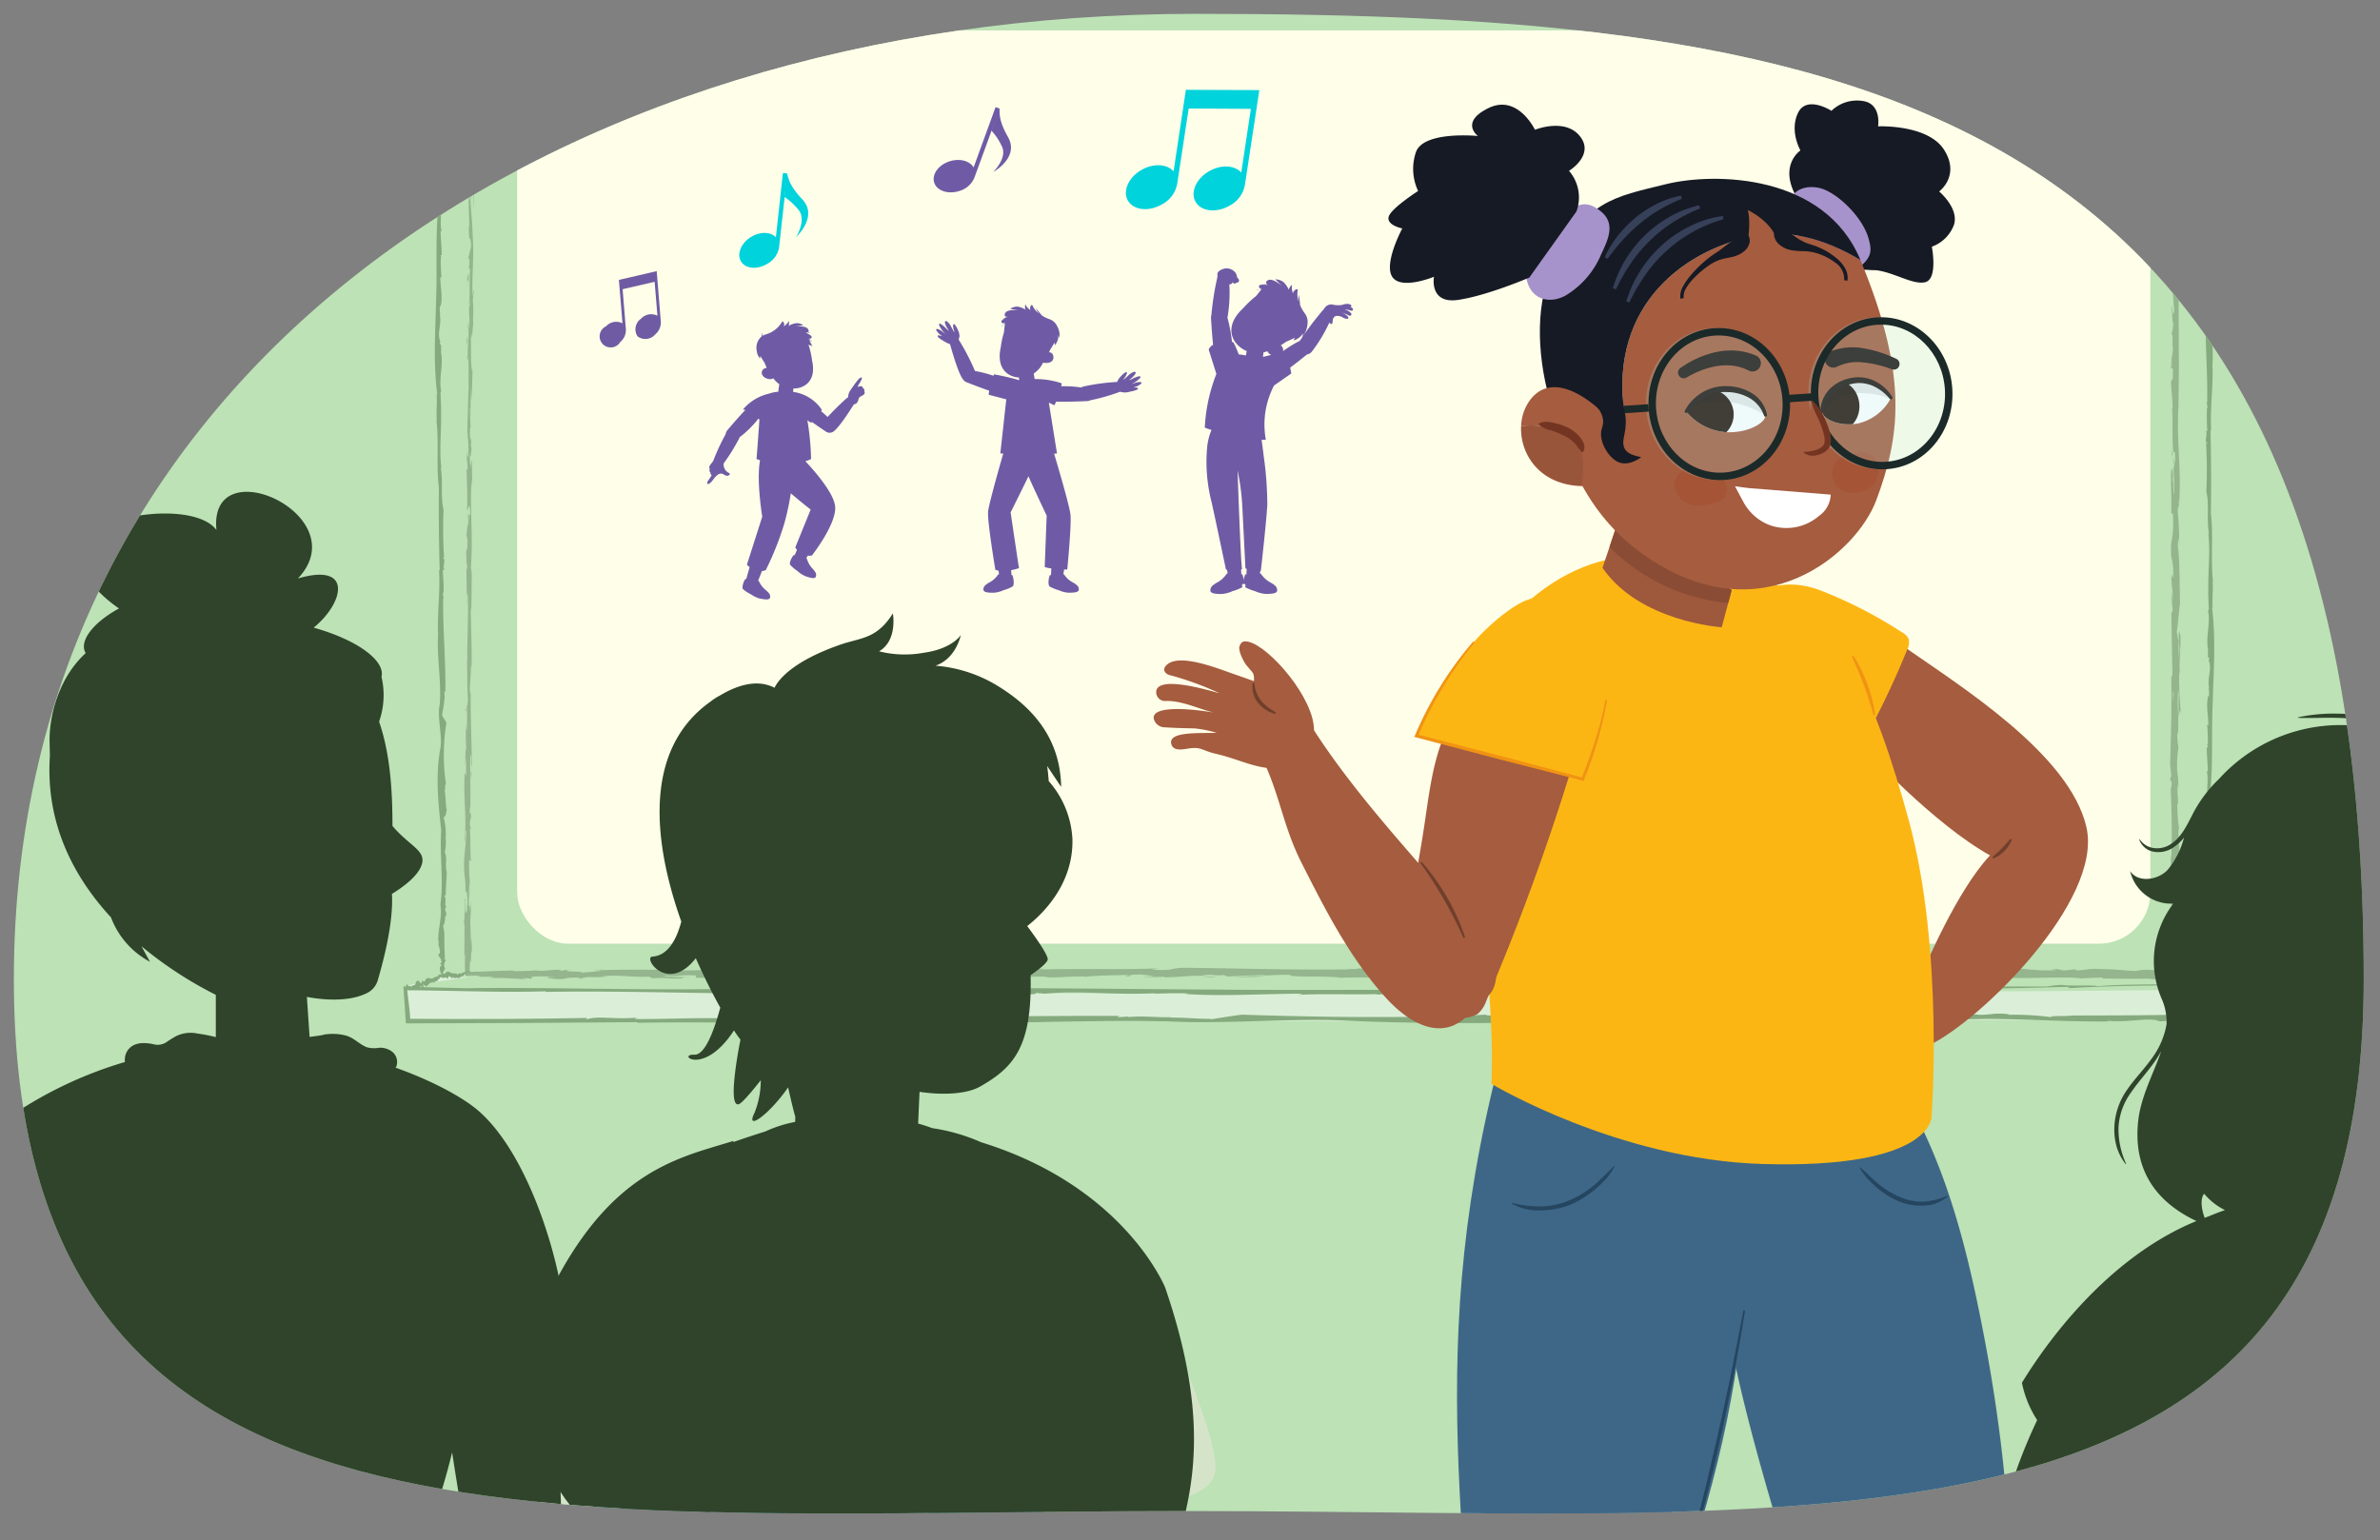 <svg id="b805a633-349e-413c-a416-90524da6692c" data-name="Layer 1" xmlns="http://www.w3.org/2000/svg" xmlns:xlink="http://www.w3.org/1999/xlink" width="380" height="245.982" viewBox="0 0 380 245.982"><rect x="0" y="0" width="380" height="245.982" fill="#808080" stroke="none"/><defs><clipPath id="b8fd9f79-b133-4767-9dcd-70642667af86"><path d="M377.405,156.341C377.405,14.725,294.4,2.21,190.79,2.21S2.213,60.3,2.213,156.341s83.99,84.97,187.6,84.97S377.405,252.379,377.405,156.341Z" style="fill:none"/></clipPath><clipPath id="b9724a44-f050-4c6b-ac77-a06382431138"><path d="M290.9,65.7c-.137-1.471,1.26-4.069,4.374-4.8,4.107-.967,6.656,2.639,6.656,2.639a7.989,7.989,0,0,1-5.315,4.1C293.6,68.19,291.005,66.882,290.9,65.7Z" style="fill:#fff"/></clipPath><clipPath id="a3fd6fae-cd86-4099-96eb-530f9c28381d"><path d="M281.886,66.3c-.054-1.476-1.986-3.853-5.578-4.14a7.857,7.857,0,0,0-7.084,3.554,8.993,8.993,0,0,0,6.532,3.311C279.21,69.147,281.929,67.486,281.886,66.3Z" style="fill:#fff"/></clipPath></defs><g style="clip-path:url(#b8fd9f79-b133-4767-9dcd-70642667af86)"><rect x="-38.514" y="0.276" width="481.895" height="275.192" style="fill:#bce2b5"/><rect x="82.569" y="4.849" width="260.769" height="145.862" rx="8.208" style="fill:#fffee9"/><polygon points="353.502 155.675 353.561 155.604 353.4 155.416 353.502 155.675" style="fill:#85aa7e"/><path d="M353.15,154.447c-.029.035-.079.018-.109.054l.458.723C353.761,154.9,352.973,154.657,353.15,154.447Z" style="fill:#85aa7e"/><path d="M353.2,154.235a.369.369,0,0,0-.181-.462C353.184,153.872,352.964,154.294,353.2,154.235Z" style="fill:#85aa7e"/><path d="M353.214,129.634a.507.507,0,0,0,.013.087A.1.1,0,0,0,353.214,129.634Z" style="fill:#94b58e"/><path d="M352.511,123.213l-.173-.068c.3,1.2-.017,2.548.111,3.815l-.06-.085c-.084,3.212.189,6.178.305,9.368-.019-.05-.069-.067-.089-.119a1.185,1.185,0,0,1,.153.5c-.039.045-.081-.049-.1-.105-.29.672.171,1.979-.052,2.4.03.189.148.274.239.169.06,2.5.1,5.166.312,7.709a.148.148,0,0,1-.215.11,27.612,27.612,0,0,1,.169,6.674c.121.085.13-.227.257-.007.155-.714-.293-1.311-.068-1.957l.117.083c.078-.471-.3-.1-.142-.585.1-.192.15.049.159-.041a12.522,12.522,0,0,0-.213-2.993c.256-.232.014-1.077.26-1.447-.1-.259-.072-.519-.241-.619.153-3.507-.076-7.093-.039-10.687-.485-1.685.113-3.695-.042-5.692a.037.037,0,0,1,.051,0,9.921,9.921,0,0,1-.106-2.376l-.2-.659c.452-4.671.174-9.449.377-14.2.15-5.394.529-10.118-.094-15.375.047.007.074-.035.093.1-.091-1.516.093-2.9,0-4.326l.049,0c-.389-3.544.091-7.374-.33-10.791.066-4.157.045-8.859-.059-13.26l.1.011c-.188-3.522.347-6.922.209-10.437.24-3.613-.524-7.433-.207-11.076.49-2.252-.523-5.218-.015-7.334.771-4.347.31-8.57-.117-12.922.288-4.012-.38-8.022.186-11.9-.34-1.844.453-3.873.362-5.923l-.121.073c.37-.734-.506-1.642.042-2.1l.024.078c.279-.389-.649-.908-.317-1.144l-.137-.063c-.036-.472.156-.055.212-.419-.017-.137-.248-.053-.168-.338.559-.059.01-1.573-.144-1.517-.031.628-.331.711-.458,1.16.006,0,.012-.008.021,0,.246.308.1.733.062.976l-.116.1c-.242.147.466.716.054.523.1,1.277.084,2.738.082,4.165.156.2-.021,1.09.283.781a3.3,3.3,0,0,0-.426,1.809c-.034-.015-.07-.032-.056-.093-.452.761.408.907-.141,1.621.385.113-.13,1.3.321,1.707-.085.088-.164.117-.232.084-.015,1.29-.162,2.712-.185,3.8.334.934-.165,2.257.3,3.06a8.011,8.011,0,0,0-.121,2.665l-.056-.09a10.553,10.553,0,0,0,.33,3.071c-.45.307-.363.76-.508,1.211.2.7.136,2.109.319,3.175-.207.163.084.88-.218.933a32.086,32.086,0,0,1-.11,9.864l-.021-.047c.163.416.524.894.735,1.316-.027.042-.076.037-.074-.052.052.582-.246,1.126-.193,1.708-.05,0-.05,0-.1-.1.131.546-.246,1.127-.017,1.772l-.08.036.111.409c-.1-.009-.249-.026-.215-.245-.123,5,.366,10.16.266,15.292l-.093-.189.163,1c-.051-.006-.074-.054-.1-.1a38.189,38.189,0,0,0,.049,3.819c-.049-.006-.143-.193-.2-.021.266.916-.359,1.467.2,1.928a.123.123,0,0,1-.2-.023,71.767,71.767,0,0,1,.046,7.721c.5,2.137.025,4.52.417,6.74l-.1-.011c.343,2.872-.053,5.915,0,8.891-.047,1.235.069,2.071.069,3.312l-.126.031c.47,2.092-.455,4.39.064,6.573l-.171-.151c.265.34-.1,1.318.356,1.192l-.14.384c.6,1.484-.291,2.7.09,4.512l-.108-.12a3.665,3.665,0,0,1,.044,1.4c-.014-.056-.047-.03-.074-.145-.436,1.51.028,3.194,0,4.789l-.2-.182a24.847,24.847,0,0,1,.109,3.2l-.1-.062.131.514-.19.012C352.336,120.684,352.5,121.926,352.511,123.213Z" style="fill:#85aa7e"/><path d="M352.662,136.517a.034.034,0,0,1,0-.014C352.651,136.464,352.653,136.483,352.662,136.517Z" style="fill:#94b58e"/><path d="M352.345,5.066a1.279,1.279,0,0,1,.04-.162C352.346,4.916,352.353,5.014,352.345,5.066Z" style="fill:#94b58e"/><polygon points="69.19 4.621 69.131 4.692 69.293 4.878 69.19 4.621" style="fill:#85aa7e"/><path d="M69.548,5.841c.029-.035.079-.018.109-.055L69.2,5.07C68.934,5.39,69.724,5.63,69.548,5.841Z" style="fill:#85aa7e"/><path d="M69.5,6.052a.366.366,0,0,0,.183.458C69.517,6.413,69.735,5.992,69.5,6.052Z" style="fill:#85aa7e"/><path d="M69.609,30.525a.427.427,0,0,0-.014-.087A.106.106,0,0,0,69.609,30.525Z" style="fill:#94b58e"/><path d="M70.345,36.91l.173.066c-.309-1.191,0-2.535-.13-3.794l.06.084c.068-3.2-.22-6.146-.352-9.318.019.049.069.067.089.118a1.176,1.176,0,0,1-.155-.494c.038-.045.081.047.1.1.286-.67-.182-1.968.039-2.387-.03-.188-.149-.271-.24-.166-.072-2.483-.127-5.139-.35-7.668a.149.149,0,0,1,.215-.111,27.31,27.31,0,0,1-.2-6.638c-.121-.084-.129.226-.256.008-.151.711.3,1.3.077,1.947l-.117-.082c-.076.468.3.1.145.581-.1.192-.15-.048-.159.041a12.383,12.383,0,0,0,.228,2.977c-.255.232-.008,1.072-.253,1.44.1.258.076.517.245.615-.136,3.49.111,7.056.092,10.632.494,1.673-.094,3.676.071,5.662a.037.037,0,0,1-.051,0,9.837,9.837,0,0,1,.118,2.363l.208.655c-.428,4.649-.126,9.4-.305,14.123-.123,5.367-.478,10.068.172,15.294-.047-.006-.075.036-.094-.1.1,1.508-.078,2.883.025,4.3l-.049,0c.407,3.524-.054,7.336.384,10.734-.044,4.135,0,8.813.126,13.191l-.1-.01c.206,3.5-.312,6.887-.156,10.383-.222,3.6.561,7.392.263,11.017-.479,2.243.549,5.189.052,7.3-.75,4.329-.267,8.527.182,12.855-.268,3.992.42,7.978-.126,11.844.349,1.832-.433,3.855-.332,5.894l.12-.073c-.366.731.515,1.63-.031,2.087l-.025-.077c-.277.387.654.9.324,1.136l.137.062c.038.469-.156.056-.21.417.017.137.248.052.17.336-.56.062,0,1.565.151,1.508.028-.625.328-.708.452-1.156a.014.014,0,0,1-.021,0c-.248-.306-.1-.729-.066-.971l.114-.1c.242-.147-.469-.71-.056-.519-.1-1.27-.1-2.724-.1-4.143-.156-.2.015-1.085-.287-.776a3.267,3.267,0,0,0,.418-1.8c.033.016.069.032.056.093.447-.76-.413-.9.133-1.613-.386-.112.123-1.294-.33-1.7.084-.088.163-.117.232-.085.008-1.283.148-2.7.165-3.784-.339-.927.153-2.246-.315-3.043a7.935,7.935,0,0,0,.107-2.651l.057.089a10.455,10.455,0,0,0-.345-3.053c.448-.308.358-.758.5-1.208-.208-.695-.146-2.1-.335-3.156.206-.164-.088-.876.213-.93a31.754,31.754,0,0,1,.061-9.813l.021.046c-.165-.412-.528-.887-.741-1.3.026-.042.075-.037.073.051-.054-.578.241-1.121.185-1.7.05,0,.05,0,.1.1-.134-.543.239-1.122.007-1.762l.08-.037-.112-.406c.1.009.249.025.216.242.1-4.973-.418-10.105-.343-15.211l.093.187-.168-.99c.051.006.075.053.1.1.169-1.262-.111-2.57-.068-3.8.048.006.144.191.2.02-.271-.91.351-1.462-.211-1.918a.125.125,0,0,1,.2.022,70.989,70.989,0,0,1-.085-7.68c-.508-2.123-.048-4.5-.451-6.7l.1.011c-.357-2.856.023-5.885-.047-8.846.041-1.228-.079-2.059-.085-3.294l.126-.031c-.481-2.079.432-4.37-.1-6.539l.171.149c-.266-.336.093-1.312-.362-1.184l.138-.382c-.6-1.474.278-2.682-.113-4.488l.109.118a3.618,3.618,0,0,1-.051-1.4c.014.056.047.03.075.144.428-1.5-.044-3.178-.028-4.764l.2.18a24.587,24.587,0,0,1-.124-3.183l.094.062-.133-.51.19-.014C70.532,39.424,70.367,38.19,70.345,36.91Z" style="fill:#85aa7e"/><path d="M70.127,23.675s0,.009-.006.014C70.138,23.728,70.136,23.708,70.127,23.675Z" style="fill:#94b58e"/><path d="M71.106,154.442a1.268,1.268,0,0,1-.039.161C71.106,154.591,71.1,154.494,71.106,154.442Z" style="fill:#94b58e"/><path d="M75.573,10.14c-.05-.3-.167-.129-.146.688l.194.581Z" style="fill:#94b58e"/><path d="M75.191,15.636c.092.961.256,2.07.438,1.448-.185-.952-.106-1.182-.327-2.208-.02-.817.068-1.426.139-1.288a14.652,14.652,0,0,0-.074-1.71,17.268,17.268,0,0,0-.045,3.818C75.278,16,75.227,15.705,75.191,15.636Z" style="fill:#94b58e"/><path d="M74.624,95.51,74.649,95C74.636,95.136,74.628,95.312,74.624,95.51Z" style="fill:#94b58e"/><path d="M74.354,145a1.942,1.942,0,0,0-.04-.553C74.326,144.8,74.337,145.083,74.354,145Z" style="fill:#94b58e"/><path d="M74.11,153.448l.015-.5A2.749,2.749,0,0,0,74.11,153.448Z" style="fill:#94b58e"/><path d="M74.624,95.51l-.066,1.322A5.727,5.727,0,0,0,74.624,95.51Z" style="fill:#94b58e"/><path d="M75.628,26.652c-.008-.277-.026-.507-.049-.718l.019.674A.209.209,0,0,1,75.628,26.652Z" style="fill:#94b58e"/><path d="M74.536,73.693v-.4c-.022-.119-.048-.229-.078-.334Z" style="fill:#94b58e"/><path d="M74.561,56.95a1.035,1.035,0,0,0,.23.656,3.228,3.228,0,0,1-.112-.826C74.648,56.774,74.61,56.823,74.561,56.95Z" style="fill:#94b58e"/><path d="M74.941,30.4l-.021-.471Z" style="fill:#94b58e"/><path d="M74.461,85.676a.374.374,0,0,0-.06.153C74.422,85.829,74.442,85.769,74.461,85.676Z" style="fill:#94b58e"/><path d="M346.847,29.544c.011.014.019,0,.029,0C346.86,29.446,346.848,29.416,346.847,29.544Z" style="fill:#94b58e"/><path d="M347.735,10.139l.008.269c.032.029.063.059.094.059Z" style="fill:#94b58e"/><path d="M88.113,156.316l-.069,0C87.637,156.331,87.868,156.328,88.113,156.316Z" style="fill:#94b58e"/><path d="M230.073,156.193c-1.608-.149,2.617-.192.2-.357C230.5,155.9,228.069,156.1,230.073,156.193Z" style="fill:#94b58e"/><path d="M75.605,27.086v.686C75.611,27.459,75.611,27.249,75.605,27.086Z" style="fill:#94b58e"/><path d="M230.269,155.836h0l-.25-.016Z" style="fill:#94b58e"/><path d="M123.743,156.215a2.07,2.07,0,0,0-.363-.073C123.392,156.16,123.474,156.18,123.743,156.215Z" style="fill:#94b58e"/><path d="M97.2,155.978l.657.023Z" style="fill:#94b58e"/><path d="M137.525,155.98a8.358,8.358,0,0,0,.966.014l-.148-.021A4.111,4.111,0,0,1,137.525,155.98Z" style="fill:#94b58e"/><path d="M151.87,155.979l-.265-.033-.454.009Z" style="fill:#94b58e"/><path d="M346.784,73.14a3.723,3.723,0,0,1,.152-.662C346.817,72.7,346.781,70.591,346.784,73.14Z" style="fill:#94b58e"/><path d="M75.535,26.659a1.079,1.079,0,0,1,.07.427l-.007-.478C75.573,26.567,75.55,26.557,75.535,26.659Z" style="fill:#94b58e"/><path d="M138.108,154.666l2.279.024Z" style="fill:#94b58e"/><path d="M326.666,154.825l.523-.02A3.554,3.554,0,0,0,326.666,154.825Z" style="fill:#94b58e"/><path d="M147.151,154.666c.407.058.838.093,1.283.115a2.129,2.129,0,0,0,.265-.043Z" style="fill:#94b58e"/><path d="M346.938,72.473l0,0Z" style="fill:#94b58e"/><path d="M346.591,57.46c-.012,2.172.211,1.021.335,1.482.054,2.592-.165,1.2-.28,2.081.053,1.618.25,2.86.237,4.067-.036.09-.05.325-.094.049.168,1.712-.008,5.08.2,7.074a1.122,1.122,0,0,1-.055.26c.11-.322.222-.372.3-.3a10.108,10.108,0,0,1-.012,2.173,3.311,3.311,0,0,0-.095-.926l.059,1.02c-.209.918-.067-1.393-.219-1.393.06,1.989.223,4.308.16,5.832-.2.318-.056-3.564-.242-1.531l.085-2.358c-.324,1.8.027-1.433-.318.222-.069,3.1.091,3.472.022,6.567.109.7.166-.23.276.468.186,4.4-.518,3.462-.26,6.7a9.788,9.788,0,0,1,.243,3.467l-.225-.786c-.033,3.005.321,1.716.158,4.863-.088-.56-.068-2.362-.1-1.908-.186,2.038.125,1.443.12,3.01l-.2.324c.056,3.2.118,6.725.181,10.267-.06-.2-.121-.8-.185.025.086,4.469-.056,9.54-.19,13.85l.169,1.647c0,.383-.081.711-.113.3-.072,1.679.11.087.175.895.009.956-.1,1.262-.154.656.138,2.965.29,8.446.094,11.568l-.05-.609c-.079,2.432.347,2.746.178,5l-.03-.433c-.043,2.492-.035,5.107-.043,7.6-.012,1.244-.023,2.456-.033,3.6q-.022.862-.042,1.673l-.014.4-.008.2-.008.073-.035.25c-.1-.013-.18-.026-.25-.041.065.063-.466.087-.973.094l-1.8-.012a8.267,8.267,0,0,0-2.622.156c-3.014-.173-2.151-.236-6.4-.352-1.133-.016-1.69.218-3.091.255l-.035-.183-1.9.192-1.012-.219-1.315.047c.524.011,1.113.082,1.034.135a29.781,29.781,0,0,1-5.057-.221l-4.858.154a10.225,10.225,0,0,1,1.564-.145c-2.593.186-.471-.193-2.847-.022.318.042-.172.109-.226.146-1.185-.111-3.881-.112-5.877-.065l.383-.126c-3.6-.032-7.6.061-11.641.058,1.45.059,1.117.277-.069.3l-.474-.193c-.766.119,1.239.073-.333.219-1.511-.022-1.016-.219-.149-.282l-1.836.067c-.108-.058.323-.088.435-.162-.754.12-3.171-.194-4.258.015l-.1-.058-9.17.075a12.6,12.6,0,0,1-2.333.264c-2.42-.053-5.107-.184-8.023-.17-2.049.083-.6.141-1.52.24-.151-.152-3.063-.137-1.552-.246-3.5.024-4.471.03-8.9.153.48.062,1.021.089.741.141a4.9,4.9,0,0,1-1.713-.137l.212-.015c-4.968.228-11.467-.443-15.424-.126l.222-.016-4.1.165c-1.887-.026,1.133-.114-.264-.208-4.426.253-6.993-.037-10.638.132-2.821-.448-10.011.031-13.819-.255l.22.106a8.742,8.742,0,0,1-1.916-.085c.1.082,1.068.095.457.153-8.338.127-17.209-.154-25.756-.25-3.127-.028-1.775.546-5.716.294l1.119-.2c-6.309.235-12.9-.008-19.076.192a4.475,4.475,0,0,1,.981-.1,26.305,26.305,0,0,0-4.846.109c-.962-.013-.223-.1-.815-.163-1.309-.084-3.285.181-3.98.04-.118-.023.367-.047.607-.058-.853.069-3.973-.017-3.156.147-2.319-.078-4.435.073-6.284-.024-1.2.183-3.968-.088-4.351.171.167-.268-4.063-.216-5.529-.09.491-.081-1.274-.084-.7-.2-1.672,0-3.205.053-2.914.191-3.081-.321-6.193.258-7.928-.153-4.969.144-9.567.242-14.036.3.161-.267,4.94-.026,4.749-.307-4.24.11-6.686.34-10.891.275-1.088-.036.618-.116.986-.161-4.236.11-8.19-.025-11.959.121a5.01,5.01,0,0,1,.8-.073c-.743.009-1.728-.039-1.644.083l.724-.033c1.186.176-2.949.368-3.082.461,1.26-.348-3.723-.087-1.721-.527-.489.023-1.1.08-.99.161-.725-.023-.955-.071-.22-.163-2.66.066-1.715.195-4.126.192.009-.058.5-.081.745-.15a33.59,33.59,0,0,1-4.484.179c.122-.035-.114-.081.493-.08-1.4.007-2.633.057-3.857.108l-1.848.071L75,155.2l.005-.735.025-1.111c.252,1.133.089-1.306.311-1.508l-.06-2.064-.11.828c.01-1.808-.146-3.407-.068-4.961L75.191,147l-.03-3.388-.091,1.917c-.108-1.829-.28.2-.211-2.211.021.489.009-1.808.142-2.75v.006a23.743,23.743,0,0,1-.08-3.152c.072-.347.244.281.292.055-.182-.883-.037-4.234-.231-5.353.045.373.161.393.186.271l-.148-.741c.05-.838.074-.96.166-.824.036-2.519-.283.8-.152-2.19.011.235.034.123.055.612.073-3-.076-5.8.007-8.562.225-.813.046,2.411.237,1.48-.027-3.978-.24-8.239-.175-12.089l-.027.718c-.312-.535.165-2.867.023-4.814.022.476.173.625.138.5.059-2.636-.059-5.39-.145-9.386l.079.5c.077-1.554.055-4.092.1-5.771-.079-.5-.063-1.458-.182-.875.477-5.174-.214-9.872.184-14.463,0,.549.066,1.309.068.872l-.062-3.911a5.485,5.485,0,0,0-.193,1.334A20.088,20.088,0,0,1,75,72.205c.085,1.759.22-.015.3-.774-.043.127-.088-.133-.131-.069.25-2.042-.274-.343-.1-3.132l.071.148c-.033-1.045-.125-2.007-.1-3.133.16-.466.07,1.112.2,1.184a42.746,42.746,0,0,1-.128-4.552c.024.675.058,1.635.081,2.31a20.721,20.721,0,0,0,.178-2.9l0,.114.093-2.677-.053.682c-.407-1.98-.062-4.03-.324-6.7.247,2.591.147.428.325.627.053-.68.112-1.715.161-1.42-.14-1.26.121-2.1-.085-3.881.059-.08.01-1.348.155-1.063-.04-1.638-.1.387-.174.249-.189-2.526.259-5.934,0-9.567-.1-3.132-.295-3.712-.382-6.618.095-.981.208.8.208.8a40.252,40.252,0,0,0,.017-4.264c.049.3.093-.009.159-.464a15.593,15.593,0,0,1-.117-2.378,8.171,8.171,0,0,1,.228,1.2c-.066-1.409-.131-2.806-.2-4.264.1-.386.15.882.214,1.4a42.211,42.211,0,0,0-.235-4.759L75.3,19.36c0-.6.138-.307.166.134a4.664,4.664,0,0,1-.12,2.108l-.034-1.04c-.342,1.067.041,4.176.014,6.268l-.243-.873.2,2.148c-.065.456-.2.768-.238-.266-.126,1.5.084,1.329-.056,2.617-.022.142-.034.078-.043-.054l.069,1.466c-.051-.287-.175.244-.137-.657-.151,2.631.171,4.244-.019,5.234l-.014-.22c.071,3.651.18.353.383,3.093l-.452,1.841.179.36c-.007.376-.023,1.121-.095.983.119,1.4.079-.238.194.576-.171,1.812.06,5-.229,5.406.135.651.111-1.733.2.2-.312.551.046,2.238-.1,3.893-.159-.509-.069-2.078-.217-.421.267,1-.07,3.225-.023,4.622.216.066.08,3.038.144,5.382-.072-.149-.132,4.411-.217,6.591l-.036-.065A25.29,25.29,0,0,1,74.777,73c-.13-.065-.18-.359-.236-1.247l0,1.54a11.793,11.793,0,0,1,.126,1.843l-.162-.388c0,2.049.178,4.127.061,6.764.151.148.43-2.1.522.692-.083.1-.223.206-.255-.524a10.951,10.951,0,0,1,.029,1.334L74.724,81.9c-.065,1.2.113.628.1,1.588-.117-.019-.086.711-.178.572-.011-.245.051-.837.006-1.205a23.76,23.76,0,0,1-.188,2.823c.067-.094.158,0,.17.794,0,2.049-.143.7-.207,1.9.08.5-.009,1.8.166,1.838a2.907,2.907,0,0,1-.133.942c.074,1.061.006,4.954.2,3.759l.013-.272.007.174v0c.163,3.476-.123,7.221-.059,10.67l-.058-.006c.06,2.06.024,4.583.145,6.054,0,.609-.111,1.437-.18,1.176a37.132,37.132,0,0,1,0,4.024,5.656,5.656,0,0,1-.07-1.622,35.148,35.148,0,0,0,0,4.7c-.148-.748-.194,1.539-.153,2.511l.112-1.433c.019,1.094,0,2.049-.014,3.02l-.2-.525c-.254,4.184.383,7.548-.029,10.732.135,1.108.105-2.272.263-1.282-.033,1.925-.323,3.93-.325,4.533-.118,2.636.28,2.461.2,5.22.071-.352.26-.685.32,1.377-.032,1.927-.3,2.367-.355,1.151-.005-.462.018-.685.042-.665-.023-.623-.051-1.44-.13-.677l.07.25c-.075.956-.076,3.606-.19,2.983.063,1.456.114.623.154-.455-.11,2.47-.016,3.86-.093,6.4.04-.4.124-.777.122-.374l-.025,1.517.02.888c.024.466.066.518.1.881l.62-.036.984-.022c1.436.107-.515.256,2.029.166,1.554.072.329.187-.288.244,2.318-.136,4.331.089,5.655.114l-1.221.057c.73-.034,1.328-.033,1.937-.033l-.7-.14a5.97,5.97,0,0,1,1.311.083c.738-.092-.566-.234.9-.36a25.424,25.424,0,0,1,3.241.11c-3.006-.063.332.188-2.212.218.491-.023,1.089-.022,1.808,0,.108.021-.1.039-.3.05,2.876.166,1.322-.212,4.3-.207-.379.1.691.2,1.177.177-1.2,0-.574-.176.528-.256,1.911.082,2.077-.061,3.078-.052l-1.142-.038a19.2,19.2,0,0,1,2.675-.125c.114.082-1.21.057-.734.093,1.479-.185,3.343.191,5.406.066.955.072.092.2.931.247,2.312-.137,2.5.144,4.935.031-.7-.141-.823-.107.888-.245l-4,.1,2.564-.206c-1.206,0-2.545.089-3.267.065,1.222-.115,1.1-.08.519-.2,1.65.213,3.271-.123,5.178.02l-.058.35c2.867.156,5.094-.179,8.817-.091l-1.2-.061c.5-.139,2.3-.02,3.5-.076-.112.117.641.16,1.156.232a26.574,26.574,0,0,0,3.063-.225l1.662.154c3.006.063,3.431-.334,6.321-.294-.871.127.443.21-1.493.3a8.725,8.725,0,0,0,1.848-.058c.563.073,2.675-.158,3.562-.047a6.276,6.276,0,0,1,1.623-.164c.118.024,0,.058,0,.058,0-.058,1.7-.079.749-.208,2.972.365,8.307-.027,10.894.287l6.555-.086c-.123.035-.007.059-.368.046,2.637.109,1.621-.336,4.622-.214,1.533.189-1.594.1-.638.174.416.385,3.621-.053,5.641.172l-.489.023c1.543.131,3.766-.146,6.287-.119,0,0-.122.034-.015.059,1.725-.2,4.99-.262,7.416-.316-.755.15-1.1.079-.642.232,1.088-.021-.318-.245,1.852-.288a14.129,14.129,0,0,1,2.48.318l-2.048.009a26.652,26.652,0,0,0,3.73.029l-.138.092c3.138-.03,3.181-.262,6.554-.246l-.349-.07c1.843-.23,1.545.13,3.384-.042l.556.235c1.216-.057,4.26-.227,6.441-.271-1.236.174-3.788.263-5.367.366,1.206,0,4.1-.018,4.725-.133a14.38,14.38,0,0,1-1.578.044,48.537,48.537,0,0,1,5.827-.271c-.426.454,6.261.115,8,.467,4.25-.168,8.43.072,13.381.045-1.756-.353,1.445-.01,1.142-.373a14.645,14.645,0,0,1,1.7.007l3.495.216c.828.106-1.1.08-.991.161a16.319,16.319,0,0,1,2.73.25c-.342-.129.878-.185,2.317-.136l-2.026-.167c3.528-.193,3.049.3,6.606.113l-1.125.114c1.825-.067,6.732,0,8.521-.289.323.042.749.141-.054.167,4.362.044,9.709-.309,13.1-.13l-.33.088a16.383,16.383,0,0,1,2.435-.077c-.053.037-.328.089.049.094.43-.031,2.161-.156,3.239-.1l-.921.1c4.254.116,6.529-.243,10.1-.3-.009.261,3.339.346,5.009.388l-.058.037c4.954.032,8.415-.216,13-.319,2.848.284,9.646.119,14.223.278-.7-.048.114-.2.927-.23,1.074.053,2.969-.181,2.8.059l-.383,0a28.056,28.056,0,0,0,4.74.179l.284-.313c4.508.455,11.811-.167,14.272.24,1.087-.078,2.435-.077,3.513-.155l-.058.168c3.014.042,4.519.063,8.244.023l-.759.12a10.532,10.532,0,0,0,2.164-.2l.88-.162c.413-.05.92-.091,1.434-.113l-.014-.774.127-.4.063-.218.063-.146c.008-3.666.24-7.376.025-11,.036.059.108.167.117.761.012-1.726.191-6.675-.155-6.049.224-.042.034-3.782-.058-5.763l.164.309a26.657,26.657,0,0,1-.314-4.059c.024-.553.134-.484.09.25.092-1.842-.152-1.436-.057-3.67l.1.832a13.239,13.239,0,0,0-.158-2.789,18.814,18.814,0,0,1,.2-3.877,9.352,9.352,0,0,1-.162-2.411c.057-.151.091.256.107.461.123-3.17-.177-4.715-.007-6.9a.647.647,0,0,0,.1-.368c-.013,2.519-.028,4.547-.04,4.357.153,0,.186-2.034.391-.415-.11-1.633-.35-4.427-.272-6.409a1.717,1.717,0,0,1,.054-.262l.016.2a12.426,12.426,0,0,0-.02-1.254c.027-.632.047-1.034.051-1.642a26.521,26.521,0,0,0,.085-3.347c-.167.083-.136-1.245-.278,0a3.742,3.742,0,0,1,.024.866l.016.433-.014-.07c0,.667,0,1.535,0,2.522a13.721,13.721,0,0,1-.055-2.761c-.1-.521-.213-1.094-.264-1.417.237-1.387.372-4.063.516-4.435-.083-3.1-.038-7.3-.344-9.246a3.81,3.81,0,0,1,.143-1.341c.03.508.023,1.113.067,1.388a52.293,52.293,0,0,0-.231-5.638c.106-2.219.2,1.248.171-1.8l.066.412c.369-6-.527-9.755-.056-16.406a4.083,4.083,0,0,1-.08.786c.223-7.583-.134-15.628.2-23.11a20.651,20.651,0,0,0-.171-3.656l.181-.46-.2-2.22c-.141-3.148.457-5.449.184-9.434l-.122.513a39.525,39.525,0,0,1,.081-4.294,2.971,2.971,0,0,1-.059-1.029l.094-.043-.149-3.516c.076-2.724.37.428.4-3.548a17.545,17.545,0,0,0-.323-3.656,5.485,5.485,0,0,1-.157,1.568l-.045-1.352c-.275-.246-.554-1.286-.758,2.032l.161,2.313-.136.745,0-1.947a10.605,10.605,0,0,0,.054,2.588,3.615,3.615,0,0,0-.151.969l.256,2.271c-.109.275-.211-1.019-.275.5.119,1.064.245-1.02.32.741a5.98,5.98,0,0,0-.128,2.082c-.071.182-.116-.093-.145-.608.081,1.156.026,3.059.171,3.656-.159,1.153.027,3.9-.234,3.788a30.909,30.909,0,0,1,.206,3.1c-.306-1.94-.031,3.974-.365,3.461.276,1.436.108,5.185.256,7.728a3.2,3.2,0,0,1-.052-.646c-.028,1.431-.114,1.847-.17,2.767.232.184.278,2.413.417,3.615-.23,1.753-.269-1.066-.486-.516.188-.088.178,3.048.336,2.452a7.538,7.538,0,0,1-.266,1.846c.29.236.046,1.25.22,2.363-.149,1.941-.273.5-.192,2.632C346.688,59.357,346.591,57.46,346.591,57.46Zm.336,50.724h0c0-.437,0-.81-.006-1.047Zm-.011,4.262c0-.519.008-1.165.012-1.849.058-.149.117.013.113.442A8.232,8.232,0,0,0,346.916,112.446Zm1.184-9.012a3.278,3.278,0,0,1-.046.993c0-.319-.01-.691-.017-1.18l-.02-.08A.9.9,0,0,1,348.1,103.434Z" style="fill:#94b58e"/><path d="M347.885,102.22l-.011-.278-.039.4.052.239Z" style="fill:#94b58e"/><path d="M74.653,94.905l0,.09a1.549,1.549,0,0,1,.024-.188A.95.95,0,0,1,74.653,94.905Z" style="fill:#94b58e"/><polygon points="331.413 154.743 331.419 154.785 331.792 154.748 331.413 154.743" style="fill:#94b58e"/><path d="M75.3,71.431a1.541,1.541,0,0,0,.043-.308A1.921,1.921,0,0,0,75.3,71.431Z" style="fill:#94b58e"/><path d="M75.372,61.29l.064-1.434C75.409,60.478,75.388,60.929,75.372,61.29Z" style="fill:#94b58e"/><path d="M75.48,53.493a.365.365,0,0,0-.071-.153v.016Z" style="fill:#94b58e"/><path d="M96.662,154.863l.3-.007C97.669,154.824,97.189,154.836,96.662,154.863Z" style="fill:#94b58e"/><path d="M75,140.571c.025.392.049.779.075,1.186C75.092,141.1,75.1,140.59,75,140.571Z" style="fill:#94b58e"/><path d="M137.858,154.663l0,0h.254Z" style="fill:#94b58e"/><path d="M75.068,143.473c.036-.657.03-1.206.009-1.716C75.064,142.3,75.045,142.93,75.068,143.473Z" style="fill:#94b58e"/><path d="M75.667,19.7l.008-.376c-.011.006-.02-.016-.027-.044Z" style="fill:#94b58e"/><path d="M75.648,19.28l-.018-.418A2.241,2.241,0,0,0,75.648,19.28Z" style="fill:#94b58e"/><path d="M75.591,17.984l.039.878A4.866,4.866,0,0,0,75.591,17.984Z" style="fill:#94b58e"/><path d="M75.556,30.021l.06.119C75.6,30.075,75.584,30.034,75.556,30.021Z" style="fill:#94b58e"/><path d="M75.563,33.158c.016-.748.135-1.877.1-2.921l-.048-.1C75.7,30.631,75.463,32.447,75.563,33.158Z" style="fill:#94b58e"/><path d="M74.773,46.248l.057-2.628c-.066.459-.154,1.063-.166-.133C74.461,46.8,74.81,42.8,74.773,46.248Z" style="fill:#94b58e"/><path d="M74.653,54.4c-.025-1.412-.093.017-.129-.058C74.579,55.234,74.593,55.451,74.653,54.4Z" style="fill:#94b58e"/><path d="M74.46,113.293l-.151-.142C74.327,114.239,74.367,113.161,74.46,113.293Z" style="fill:#94b58e"/><polygon points="75.207 124.554 75.304 123.495 75.167 122.991 75.207 124.554" style="fill:#94b58e"/><polygon points="74.105 131.202 74.085 130.726 74.134 132.542 74.105 131.202" style="fill:#94b58e"/><path d="M149.319,156.126l-.329-.186C148.254,155.973,148.1,156.183,149.319,156.126Z" style="fill:#94b58e"/><path d="M192.021,155.936a9.969,9.969,0,0,0,2.406.062C193.467,155.985,192.51,155.912,192.021,155.936Z" style="fill:#94b58e"/><polygon points="320.088 156.24 319.229 156.303 320.848 156.251 320.088 156.24" style="fill:#94b58e"/><line x1="347.692" y1="10.139" x2="347.692" y2="155.979" style="fill:#dbefd8"/><line x1="75.178" y1="155.979" x2="75.178" y2="10.139" style="fill:#dbefd8"/><polyline points="64.593 157.56 70.229 155.979 75.178 155.979" style="fill:#dbefd8"/><polygon points="75.178 154.94 75.173 154.881 75.16 155.043 75.178 154.94" style="fill:#85aa7e"/><path d="M75.091,155.3l0,.108.051-.461C75.123,154.685,75.106,155.474,75.091,155.3Z" style="fill:#85aa7e"/><path d="M75.076,155.251c-.02-.106-.028.11-.033.183C75.05,155.267,75.08,155.485,75.076,155.251Z" style="fill:#85aa7e"/><path d="M73.327,155.359l.006-.013C73.33,155.339,73.328,155.346,73.327,155.359Z" style="fill:#94b58e"/><path d="M72.87,156.1l0,.173c.085-.309.181,0,.271-.13l-.006.06c.228.068.439-.22.666-.352l-.009.089c.011-.06.023-.17.036-.155a.351.351,0,0,1-.008.1c.048.286.141-.181.171.039a.8.8,0,0,0,.012-.239,1.15,1.15,0,0,0,.548-.351,1.124,1.124,0,0,1,.008.215c.154-.463.316-.28.474-.2a2.186,2.186,0,0,1,0-.256c-.051-.151-.093.3-.139.077l0-.117c-.033-.075-.006.3-.041.145a1.083,1.083,0,0,1,0-.158c-.071.048-.146-.059-.213.227-.016-.255-.076-.008-.1-.252a.865.865,0,0,0-.044.244c-.249-.136-.5.112-.76.093-.119.493-.262-.095-.4.07v-.051c-.046.123-.114.18-.169.119l-.047.208c-.332-.428-.672-.127-1.009-.306-.384-.122-.72-.478-1.094.172a.254.254,0,0,1,.008-.094c-.108.1-.206-.078-.308.025v-.049c-.165.253-.292.171-.53.177a.339.339,0,0,0-.269.291,1.835,1.835,0,0,0-.874.376l-.026-.095c-.185.266-.558-.167-.757.051-.307-.145-.357.682-.687.465-.284-.418-.209.629-.488.192-.5-.639-.659-.093-.835.423-.347-.181-.436.558-.849.107-.032.372-.383-.342-.5-.206l.038.115c-.15-.339.027.527-.152.01l0-.025c-.1-.259.115.646.01.333l.032.134c-.022.045-.045-.149-.085-.2,0,.02.063.24.023.17-.156-.537-.109.028-.063.176.05.014.137.3.2.412l0-.02c-.046-.244.022-.112.049-.083l.037.109c.076.229-.078-.466.021-.064a.36.36,0,0,1,.257-.18c-.029-.154.079-.006-.024-.291.117.324.213.388.237.367.008.033.016.068.008.056.174.417-.049-.415.147.1-.1-.374.123.093.028-.35.029.079.052.155.069.221.09-.017.225.09.305.086-.028-.344.2.1.124-.362.072.083.2.25.211.052l.01.057c.064-.047.146-.1.116-.392a1.136,1.136,0,0,0,.219.459c-.009-.213.105-.181.127-.383.067.2.036-.1.121.187.048-.615.355-.491.692-.131l0,.022c-.025-.168-.078-.526-.11-.739.01.024.023.072.016.072.025-.064.142.21.167.145a.555.555,0,0,1,.02.095c0-.139.142.21.123-.026l.024.076,0-.116c.026.1.065.24.042.213.368,0,.582-.6.954-.624l.012.093.023-.18a.63.63,0,0,1,.019.094c.132.138.147-.157.243-.14a.947.947,0,0,0,.052.192c-.01-.277.195.31.075-.239a1.349,1.349,0,0,1,.052.191.425.425,0,0,1,.506-.23c0-.529.306-.137.329-.562l.019.1a.353.353,0,0,1,.034-.1c.149-.2.369.1.553.038.088.04.147-.08.235-.086l0,.126c.149-.481.313.432.468-.1l-.011.171c.024-.266.094.094.085-.362l.027.138c.105-.6.192.278.321-.113l-.009.109c.035-.085.075-.15.1-.051,0,.015,0,.047-.01.075.107.428.227-.044.34-.028l-.013.2c.055-.236.156-.016.228-.124l0,.095.036-.134v.191C72.691,156.282,72.779,156.117,72.87,156.1Z" style="fill:#85aa7e"/><path d="M73.816,155.877v0C73.813,155.888,73.814,155.886,73.816,155.877Z" style="fill:#94b58e"/><path d="M64.921,158.38l-.022-.035C64.911,158.383,64.916,158.374,64.921,158.38Z" style="fill:#94b58e"/><path d="M358.1,162.831l-293.13.423-.38-5.533s21.918,1.111,161.557.892c151.613-.239,131.953-.892,131.953-.892Z" style="fill:#dbefd8"/><polygon points="359.14 162.831 359.198 162.547 359.036 161.81 359.14 162.831" style="fill:#85aa7e"/><path d="M358.781,157.994c-.029.141-.079.073-.109.216l.461,2.841C359.4,159.782,358.605,158.829,358.781,157.994Z" style="fill:#85aa7e"/><path d="M358.6,158.475a1.218,1.218,0,0,1,.137.031h0c.011-.047.011-.105.02-.156a2.325,2.325,0,0,1,.067-.311c.051-.117.027-.178.057-.216.074-.042-.017-.013,0-.091a1.544,1.544,0,0,1-.136-.556l-.021-.1h-.014l-.267.023a3.913,3.913,0,0,0-.493.078,4.6,4.6,0,0,0-.577.183,4.581,4.581,0,0,1,1.116-.121,2.424,2.424,0,0,0,.25-.024c.009.025,0-.058.023.055a1.153,1.153,0,0,0,.084.383l.04.088c0,.018-.008.031,0,.046s.036.006.023.01a.086.086,0,0,0-.039.034c-.007.042-.041.191-.081.323-.015.066-.028.131-.037.2s.008.018,0,.03h-.046C358.616,158.386,358.553,158.413,358.6,158.475Z" style="fill:#85aa7e"/><path d="M262.232,157.921l.343-.014A1.448,1.448,0,0,0,262.232,157.921Z" style="fill:#94b58e"/><path d="M236.93,158.71l-.262.173c4.72-.317,10.046-.014,15.037-.159l-.335.061c12.669.041,24.356-.278,36.926-.454-.194.021-.261.071-.464.091a16.084,16.084,0,0,1,1.957-.162c.179.038-.188.082-.41.1,2.656.277,7.8-.21,9.46,0,.746-.034,1.075-.154.659-.243,9.84-.112,20.366-.219,30.385-.513.484.035.571.113.439.212,8.559-.536,17.544-.395,26.291-.53.329-.131-.9-.1-.04-.255-2.806-.073-5.143.408-7.7.224l.325-.122c-1.858-.051-.374.3-2.3.175-.759-.088.19-.152-.163-.156-3.951.1-8.072.027-11.79.343-.92-.247-4.248.025-5.71-.209a14.609,14.609,0,0,0-2.434.261c-13.831-.046-27.962.259-42.131.287-6.631.516-14.572-.049-22.441.135-.057-.018-.046-.038.005-.051-2.562.129-6.3.2-9.365.14l-2.595.214c-18.426-.389-37.256-.061-55.974-.236-21.267-.115-39.9-.5-60.609.065.024-.047-.141-.075.394-.092-5.976.078-11.425-.131-17.053-.062l.019-.048c-13.969.314-29.069-.265-42.536-.081l-4.766-.113-2.509-.07-2.834-.1c.116,1.715.256,3.768.4,5.9l18.41-.066,18.564-.13-.04.1c13.881-.226,27.3.273,41.151.1,14.249.2,29.295-.6,43.663-.325,8.891.466,20.564-.579,28.915-.094,17.155.725,33.795.218,50.946-.256,15.82.245,31.617-.465,46.938.058,7.262-.359,15.281.411,23.358.3l-.289-.12c2.9.362,6.462-.524,8.272.019l-.305.025c1.537.275,3.566-.658,4.5-.329l.246-.138c1.86-.041.221.155,1.656.208.539-.019.2-.249,1.331-.172.244.559,6.2-.007,5.976-.161a42,42,0,0,1-4.584-.445c.019.006.035.012.008.021a17.691,17.691,0,0,1-3.848.072l-.386-.114c-.584-.24-2.814.473-2.061.059-5.031.111-10.794.114-16.416.127-.786.158-4.3-.009-3.076.292a46.672,46.672,0,0,0-7.141-.408.563.563,0,0,1,.367-.056c-3.011-.444-3.569.418-6.395-.124-.439.386-5.126-.116-6.721.339-.351-.083-.467-.162-.338-.231l-15-.144c-3.672.344-8.9-.14-12.058.333-2.616-.1-6.854-.284-10.508-.092l.354-.058c-4.124.034-9.274.066-12.1.363a21.236,21.236,0,0,0-4.786-.494c-2.754.212-8.312.158-12.509.353-.648-.206-3.469.093-3.683-.208-11.771.6-26.327.415-38.894,0l.184-.021c-1.634.168-3.513.533-5.171.749-.165-.026-.146-.076.2-.074-2.293.058-4.443-.234-6.736-.175.019-.051.019-.051.392-.1-2.153.136-4.449-.234-6.987,0l-.143-.079-1.612.114c.035-.1.1-.249.961-.217-19.709-.069-40.049.475-60.285.43l.743-.095-3.924.174c.022-.051.208-.075.4-.1-5-.162-10.187.125-15.058.09.024-.049.759-.146.08-.2-3.607.275-5.793-.343-7.6.221-.167-.026-.281-.151.086-.2-4.76.095-9.581.146-14.413.165l-7.248.007-6.7-.033-.057-1.023c-.135-1.147-.271-2.315-.413-3.528l2.321.019,2.806.047,5.683.111c3.8.071,7.619.108,11.318-.015l-.044.1c11.321-.216,23.321.263,35.056.253,4.869.071,8.162-.039,13.058-.024l.121.126c8.241-.441,17.318.487,25.915-.021l-.592.171c1.335-.265,5.2.1,4.692-.356l1.518.14c5.839-.6,10.629.3,17.786-.1l-.471.109c1.9-.085,4.119-.151,5.531-.051-.221.014-.118.047-.569.075,5.96.428,12.593-.04,18.879-.034l-.712.2c3.04-.24,8.615-.025,12.611-.138l-.243.095,2.023-.136.051.191C226.965,158.916,231.855,158.741,236.93,158.71Z" style="fill:#85aa7e"/><path d="M289.379,158.359l-.054,0C289.172,158.371,289.247,158.368,289.379,158.359Z" style="fill:#94b58e"/><path d="M352.876,161.961l.637.038A3.187,3.187,0,0,0,352.876,161.961Z" style="fill:#94b58e"/><path d="M292.67,168.1a10.022,10.022,0,0,1,2.428-.181c-.08-.131-.158-.262-.239-.392-.891-1.449,1.638-3.15,2.792-1.787,11.492,13.563,15.928,30.856,19.135,47.686,3.367,17.665,5.024,35.483,3.926,53.5-.624,10.257-1.426,20.565-2.706,30.8-.367,2.939-5.353,2.829-5.136-.147l.007-.089-.209.017-9.875,2.111s-5.837-15.691-12.993-37.28c-2.5-7.53-14.276-43.262-14.7-57.68C274.3,177.726,287.3,169.69,292.67,168.1Z" style="fill:#3e6787"/><path d="M269.134,163.242s.09.115.247.354c-.036-.148-.072-.3-.109-.445-.411-1.649,2.513-2.521,3.2-.876,6.85,16.373,7.44,34.353,5.408,51.379-2.132,17.872-7.531,35.234-14.022,52.108-3.7,9.609-7.577,19.214-11.89,28.606-1.239,2.7-5.957,1.109-4.851-1.67l.033-.082-.2-.046-10.049-.924s-.818-16.721-1.11-39.467S260.534,163.126,269.134,163.242Z" style="fill:#3e6787"/><path d="M236.172,287.149c-2.031-48.175-9.869-77.968,7.4-132.111l60.653,5.576,2.686,10.239-26.656,27.7-5.394,26.5-24.031,50.5Z" style="fill:#3e6787"/><path d="M278.617,209.3c-1.154,7.563-2.713,15.056-4.373,22.523q-1.308,5.588-2.8,11.128c-.987,3.7-2.069,7.368-3.3,10.991l-.252-.081c1.1-3.656,2.112-7.341,3.084-11.034s1.848-7.412,2.7-11.136q1.313-5.577,2.475-11.189c.761-3.744,1.507-7.491,2.211-11.247Z" style="fill:#254661"/><path d="M241.337,192.079a19.273,19.273,0,0,0,4.589.595,12.869,12.869,0,0,0,4.482-.916,15.586,15.586,0,0,0,3.952-2.359c.618-.466,1.131-1.057,1.722-1.562.54-.559,1.082-1.12,1.693-1.641l.069.052a17.548,17.548,0,0,1-1.361,1.965,21.352,21.352,0,0,1-1.725,1.665,16.244,16.244,0,0,1-4.086,2.543,13.391,13.391,0,0,1-4.742.88,8.411,8.411,0,0,1-4.631-1.144Z" style="fill:#254661"/><path d="M311.035,191.012a5.837,5.837,0,0,1-3.835,1.513,9.354,9.354,0,0,1-4.121-.707,14.261,14.261,0,0,1-3.512-2.224c-.5-.475-1.014-.936-1.482-1.439a15.127,15.127,0,0,1-1.191-1.682l.067-.056a15.247,15.247,0,0,1,1.519,1.356l1.487,1.343a13.616,13.616,0,0,0,3.385,2.042,8.746,8.746,0,0,0,3.812.74,11.74,11.74,0,0,0,3.818-.955Z" style="fill:#254661"/><path d="M304.054,103.316c8.671,6.089,26.475,17.1,29.086,28.85s-17.058,30.926-25.06,34.718c-1.7-2.967-2.855-7.87-1.416-10.97.486-1.046,5.689-13.608,11.074-19.311-8.764-4.824-20.481-17.176-20.371-17.792l1.824-10.185" style="fill:#a55c3f"/><path d="M286.892,31.573c-3-5.193.574-7.546.574-7.546s-1.776-3.057-.4-5.975,5.349-.356,5.349-.356a5.884,5.884,0,0,1,4.911-1.582c3.145.376,2.535,4.064,2.535,4.064s7.96-.364,10.557,3.774-.806,6.624-.806,6.624,3.158,2.643,2.382,5.277a5.843,5.843,0,0,1-3.551,3.539s1.029,5.238-1.1,5.683-5.173-1.806-8.476-2a41.332,41.332,0,0,1-8-1.685Z" style="fill:#161a24"/><path d="M308.4,178.383s2-26.532-3.568-47.122c-2.706-10.009-5.9-19.359-9.414-25.046-10.745-17.387-18.636-15.381-32.3-17.147s-29.33,12.981-29.287,27.11,5.034,38.914,4.3,56.911c0,0,20.167,12.117,43.3,12.8C308.464,186.682,308.4,178.383,308.4,178.383Z" style="fill:#fcb614"/><path d="M250.8,33.691c-.544-8.173-4.169-15.859-14.617-11.2S222.1,40.7,227.908,42.858s15.9.641,15.9.641Z" style="fill:#161a24"/><path d="M286.892,31.573s-1.8-10.072,5.169-11.668,17.079,9.9,17.416,14.978c.263,3.946-1.918,9.47-13.9,8Z" style="fill:#161a24"/><path d="M290.338,29.987c-3.626-.685-5.606,1.959-4.6,5.1a12.927,12.927,0,0,0,5.129,6.3c2.017,1.409,4.168,2.995,6.386.979,1.582-1.438,1.641-2.45,1.041-4.434C297.239,34.442,293.054,30.5,290.338,29.987Z" style="fill:#a793cc"/><path d="M276.482,94.243l-1.587,5.931s-13.078-.828-19.033-9.492l3.308-9.845Z" style="fill:#9e583c"/><path d="M256.979,87.357l2.191-6.52,17.312,13.406-.553,2.065A31.03,31.03,0,0,1,256.979,87.357Z" style="fill:#8a4c34"/><path d="M279.939,37.7c6.481-1.349,12.726,1.2,17.1,3.824,7.833,18.836,6.222,28.414,2.548,38.324-3.121,8.418-18.1,21.588-36.473,9.222-9.718-6.541-13.029-15.792-15.646-25.03,5.45.182,12.079,3.326,12.079,3.326C256.393,49.739,267.932,40.2,279.939,37.7Z" style="fill:#a55c3f"/><path d="M279.311,79.52c.033-.079.067-.158.1-.237a2.854,2.854,0,0,0,.357.2c.22.121.439.242.654.37l.162.094.171.075.343.15a10.625,10.625,0,0,0,1.4.5c.24.064.486.1.728.158a5.077,5.077,0,0,0,.737.109,11.036,11.036,0,0,0,2.982-.05l.739-.138c.242-.065.489-.112.731-.18.489-.12.975-.252,1.486-.36h0a.039.039,0,0,1,.037.014.037.037,0,0,1-.006.053,6.462,6.462,0,0,1-2.9,1.154,10.434,10.434,0,0,1-3.146.117,5.572,5.572,0,0,1-.781-.126c-.257-.061-.518-.108-.772-.18a9.6,9.6,0,0,1-1.472-.576l-.356-.171-.178-.085-.167-.105c-.223-.138-.443-.283-.661-.429a2.093,2.093,0,0,1-.287-.219A.645.645,0,0,0,279.311,79.52Z" style="fill:#733522"/><path d="M292.3,78.992a4.333,4.333,0,0,1-1.873,3.4,7.976,7.976,0,0,1-7.652,1.546,7.818,7.818,0,0,1-3.255-2.14,8.087,8.087,0,0,1-1.171-1.649l-1.336-2.493s1.934.273,2.469.314l2.645.206q2.683.208,5.367.425C289.519,78.766,290.281,78.825,292.3,78.992Z" style="fill:#fff"/><path d="M247.864,42.8c5.225-10.822,9.848-11.335,18.077-13.376,7.8-1.934,25.367-1.688,31.1,12.086l0,.008c-4.375-2.628-10.62-5.173-17.1-3.824-12.007,2.5-23.546,12.041-20.391,29.666,0,0-6.629-3.144-12.079-3.326C245.139,55.809,245.4,47.9,247.864,42.8Z" style="fill:#161a24"/><path d="M279.163,59.155a7.708,7.708,0,0,0-2.325-.734,9.127,9.127,0,0,0-2.545.019,13,13,0,0,0-2.568.671,14.05,14.05,0,0,0-2.4,1.157l-.048.029a.906.906,0,0,1-1.007-1.5,15.751,15.751,0,0,1,2.678-1.551,15.164,15.164,0,0,1,2.941-1,11.5,11.5,0,0,1,3.195-.256,10.275,10.275,0,0,1,3.216.765,1.33,1.33,0,0,1-.97,2.477c-.024-.009-.047-.019-.07-.03Z" style="fill:#1f1510"/><path d="M292.11,56.189a9.673,9.673,0,0,1,5.632-.524,17.5,17.5,0,0,1,2.576.65,19.542,19.542,0,0,1,2.453.99.906.906,0,0,1-.724,1.66l-.039-.015a17.962,17.962,0,0,0-2.247-.689,15.458,15.458,0,0,0-2.306-.379,7.288,7.288,0,0,0-4.138.675l-.011.006A1.331,1.331,0,0,1,292,56.246C292.033,56.225,292.072,56.206,292.11,56.189Z" style="fill:#1f1510"/><path d="M290.9,65.7c-.137-1.471,1.26-4.069,4.374-4.8,4.107-.967,6.656,2.639,6.656,2.639a7.989,7.989,0,0,1-5.315,4.1C293.6,68.19,291.005,66.882,290.9,65.7Z" style="fill:#fff"/><g style="clip-path:url(#b9724a44-f050-4c6b-ac77-a06382431138)"><ellipse cx="293.304" cy="64.815" rx="3.578" ry="4.042" transform="translate(-3.656 19.614) rotate(-3.806)" style="fill:#24140b"/><path d="M288.006,65.39a5.045,5.045,0,0,1,1.69-1.407,1.245,1.245,0,0,1-.055-1.727c1.38-1.269,3.293-1.622,5.012-1.945a12.335,12.335,0,0,1,5.789.234A21.38,21.38,0,0,1,305.5,62.7a7.042,7.042,0,0,1,3.4,3.817c.2.63-.5,1.415-1,.853a15.493,15.493,0,0,0-4.347-3.359c.01.04.025.076.034.117a.317.317,0,0,1-.124.358c.042.238-.229.481-.427.292a7.609,7.609,0,0,0-2.217-1.461,14.6,14.6,0,0,0-3.6-.543c-.345-.014-.689,0-1.033,0a11.9,11.9,0,0,0-3.715,1.4,18.671,18.671,0,0,0-1.836,1.178,7.283,7.283,0,0,1-1.815,1.241A.768.768,0,0,1,288.006,65.39Z" style="opacity:0.1"/></g><path d="M290.647,65.695a5.322,5.322,0,0,1,1.453-3.531,6.434,6.434,0,0,1,3.411-1.79,5.971,5.971,0,0,1,3.825.474,6.869,6.869,0,0,1,2.8,2.559.248.248,0,0,1-.4.288l-.015-.019a7.466,7.466,0,0,0-2.728-2.069,6.285,6.285,0,0,0-1.623-.417,5.427,5.427,0,0,0-1.67.11,7.475,7.475,0,0,0-1.612.521,6.019,6.019,0,0,0-1.375.947,5.4,5.4,0,0,0-1.566,2.944l0,.027a.247.247,0,0,1-.491-.044Z" style="fill:#1f1510"/><path d="M281.886,66.3c-.054-1.476-1.986-3.853-5.578-4.14a7.857,7.857,0,0,0-7.084,3.554,8.993,8.993,0,0,0,6.532,3.311C279.21,69.147,281.929,67.486,281.886,66.3Z" style="fill:#fff"/><g style="clip-path:url(#a3fd6fae-cd86-4099-96eb-530f9c28381d)"><circle cx="272.764" cy="66.182" r="4.042" style="fill:#24140b"/><path d="M269.2,63.29a12.5,12.5,0,0,1,13.946,1.347.911.911,0,0,1-.339,1.558.408.408,0,0,1-.658.365,13.685,13.685,0,0,0-12.183-1.745C269.071,65.116,268.328,63.787,269.2,63.29Z" style="opacity:0.1"/></g><path d="M281.642,66.347a5.187,5.187,0,0,0-2.287-2.768,7.407,7.407,0,0,0-3.539-.965,6.879,6.879,0,0,0-3.578.762,7.975,7.975,0,0,0-2.8,2.459l-.014.021a.248.248,0,0,1-.422-.257,7.423,7.423,0,0,1,2.83-2.951,7.29,7.29,0,0,1,4.017-.976,7.753,7.753,0,0,1,3.963,1.179,5.245,5.245,0,0,1,2.314,3.408.247.247,0,0,1-.477.12Z" style="fill:#1f1510"/><path d="M268.906,75.119a6.8,6.8,0,0,1,5.049.5,1.374,1.374,0,0,1,.752.534l.069.091a4.612,4.612,0,0,1,.473.518c.707.919.563,2.548-.273,2.968a7.883,7.883,0,0,1-3.737,1.005,3.556,3.556,0,0,1-3.47-1.98A2.486,2.486,0,0,1,268.906,75.119Z" style="fill:#a55436"/><path d="M293,73.961a3.8,3.8,0,0,1,2.45-1.389c1.522-.415,4.477-.837,4.459,2.526-.015,2.692-2.325,3.543-3.879,3.57a3.618,3.618,0,0,1-2.5-.73A3.442,3.442,0,0,1,293,73.961Z" style="fill:#a55436"/><path d="M283.894,39.562s.358-3.295-4.827-6.029c0,0,.74,2.452-.474,7.344Z" style="fill:#a55c3f"/><g style="opacity:0.2"><ellipse cx="300.033" cy="62.804" rx="11.299" ry="12.147" transform="translate(-3.507 20.057) rotate(-3.806)" style="fill:#ade7e5"/></g><g style="opacity:0.2"><ellipse cx="274.103" cy="64.529" rx="11.299" ry="12.147" transform="translate(-3.679 18.339) rotate(-3.806)" style="fill:#ade7e5"/></g><path d="M300.338,51.846c5.33,0,9.8,4.518,10.189,10.287.4,6.03-3.8,11.237-9.364,11.608q-.317.021-.63.021c-5.329,0-9.805-4.519-10.189-10.287-.4-6.03,3.8-11.238,9.364-11.608q.316-.021.63-.021m0-1.185c-.235,0-.471.007-.709.023-6.226.415-10.913,6.176-10.468,12.87.429,6.438,5.449,11.393,11.372,11.393q.352,0,.709-.023c6.226-.415,10.913-6.177,10.468-12.87-.429-6.438-5.449-11.393-11.372-11.393Z" style="fill:#1b2929"/><path d="M274.407,53.571c5.33,0,9.805,4.519,10.189,10.287.4,6.03-3.8,11.238-9.363,11.608q-.317.021-.63.021c-5.33,0-9.805-4.518-10.189-10.286-.4-6.031,3.8-11.238,9.363-11.609q.317-.021.63-.021m0-1.185q-.352,0-.708.023c-6.227.415-10.914,6.177-10.468,12.87.428,6.438,5.449,11.393,11.372,11.393.235,0,.471-.007.708-.023,6.227-.414,10.913-6.176,10.468-12.87-.428-6.438-5.449-11.393-11.372-11.393Z" style="fill:#1b2929"/><path d="M243.647,43.3c-.056,3.971,3.113,5.582,6.261,3.93a13.906,13.906,0,0,0,5.733-6.6c1.121-2.4,2.405-4.972-.143-6.951-1.817-1.412-2.9-1.288-4.893-.284C247.094,35.158,243.689,40.323,243.647,43.3Z" style="fill:#a793cc"/><line x1="289.575" y1="63.385" x2="285.629" y2="63.648" style="fill:none;stroke:#1b2929;stroke-miterlimit:10;stroke-width:1.186px"/><line x1="263.221" y1="65.138" x2="259.275" y2="65.401" style="fill:none;stroke:#1b2929;stroke-miterlimit:10;stroke-width:1.186px"/><path d="M252.764,73.9a30.187,30.187,0,0,1-.172,3.73c-6.846-.166-9.962-5.2-9.724-9.625C252.328,67.37,252.657,72.294,252.764,73.9Z" style="fill:#99553a"/><path d="M242.868,68.008a7.409,7.409,0,0,1,1.677-4.439c4.3-5.016,11.437,2.414,11.437,2.414l1.292,11.093a17.911,17.911,0,0,1-4.6.561c-.026,0-.051,0-.077,0a30.187,30.187,0,0,0,.172-3.73C252.657,72.294,252.328,67.37,242.868,68.008Z" style="fill:#a55c3f"/><path d="M252.564,72.207c-.3-.328-.5-.575-.695-.829a4.254,4.254,0,0,0-.588-.731,6.171,6.171,0,0,0-1.629-1.1,13.574,13.574,0,0,0-1.929-.791,4.357,4.357,0,0,1-2.035-.953l.023-.173a2.587,2.587,0,0,1,1.191-.272,8.424,8.424,0,0,1,1.146.169c.38.075.761.181,1.138.291.369.145.746.269,1.108.452a5.816,5.816,0,0,1,1.944,1.52,3.645,3.645,0,0,1,.651,1.108,1.481,1.481,0,0,1-.151,1.315Z" style="fill:#733522"/><path d="M289.277,64.011c1.5,2.55,2.729,5.537,2.356,6.881s-2.594,1.841-3.617,1.311" style="fill:#a55c3f"/><path d="M289.33,63.978a6.435,6.435,0,0,1,1.783,2.425,12.171,12.171,0,0,1,1.105,2.857,3.939,3.939,0,0,1,.042,1.691,2.248,2.248,0,0,1-1.171,1.377,3.675,3.675,0,0,1-1.58.442,2.042,2.042,0,0,1-1.521-.512.064.064,0,0,1,0-.092.068.068,0,0,1,.049-.019h.008a5.076,5.076,0,0,0,1.374-.154,3.772,3.772,0,0,0,1.216-.451,1.361,1.361,0,0,0,.668-.829,3.063,3.063,0,0,0-.082-1.237,14.921,14.921,0,0,0-.936-2.678,10.887,10.887,0,0,1-1.061-2.756.067.067,0,0,1,.106-.065Z" style="fill:#733522"/><path d="M275.166,35.024a21.543,21.543,0,0,0-4.783,1.967,21.047,21.047,0,0,0-4.2,2.987,21.339,21.339,0,0,0-3.422,3.85,31.928,31.928,0,0,0-2.631,4.5l-.493-.19c.3-.84.59-1.7.96-2.516a22.131,22.131,0,0,1,1.3-2.373,19.857,19.857,0,0,1,3.5-4.151,19.557,19.557,0,0,1,4.513-3.02A16.272,16.272,0,0,1,275.09,34.5Z" style="fill:#364059"/><path d="M268.526,31.753a24.949,24.949,0,0,0-3.483,1.691,22.559,22.559,0,0,0-3.143,2.212,24.535,24.535,0,0,0-2.788,2.656,33.949,33.949,0,0,0-2.437,3.03l-.459-.264a16.658,16.658,0,0,1,2.1-3.436,20.135,20.135,0,0,1,2.83-2.9,18.862,18.862,0,0,1,3.407-2.2,14.587,14.587,0,0,1,3.826-1.3Z" style="fill:#364059"/><path d="M271.451,33.289a25.269,25.269,0,0,0-4.267,2.169,22.049,22.049,0,0,0-3.72,2.951,22.55,22.55,0,0,0-3.066,3.626,31.766,31.766,0,0,0-2.387,4.169l-.493-.19a19.483,19.483,0,0,1,2.007-4.541,20.364,20.364,0,0,1,3.117-3.913,19.973,19.973,0,0,1,4.016-2.984,17.187,17.187,0,0,1,4.64-1.793Z" style="fill:#364059"/><path d="M279.039,37.452a1.527,1.527,0,0,1,.282,1.371,2.474,2.474,0,0,1-.681,1.157,4.439,4.439,0,0,1-1.915,1.012c-.649.171-1.3.244-1.893.422a6.914,6.914,0,0,0-1.638.748,15.365,15.365,0,0,0-2.846,2.368,8.014,8.014,0,0,0-1.114,1.451,2.4,2.4,0,0,0-.407,1.613l-.515.122a3.051,3.051,0,0,1,.424-2.009,10.485,10.485,0,0,1,1.106-1.619,20.724,20.724,0,0,1,2.766-2.727,17.978,17.978,0,0,1,1.638-1.159c.544-.372,1.059-.8,1.555-1.167s.981-.657,1.359-.893c.4-.258.707-.154,1.351-.685Z" style="fill:#161a24"/><path d="M283.76,36.443a6.086,6.086,0,0,1,1.723.6c.4.249.8.51,1.245.82a8.532,8.532,0,0,0,1.518.869c.552.248,1.195.379,1.813.631a11.726,11.726,0,0,1,3.3,1.987,5.738,5.738,0,0,1,1.242,1.512,3.112,3.112,0,0,1,.37,1.963l-.522-.081a3.169,3.169,0,0,0-1.523-2.873,9.3,9.3,0,0,0-3.19-1.528,8.056,8.056,0,0,0-1.79-.236,12.278,12.278,0,0,1-2.037-.169,3.993,3.993,0,0,1-1.957-1.016,2.286,2.286,0,0,1-.651-2.22Z" style="fill:#161a24"/><path d="M258.929,60.187c-.189,5.674,1.257,5.409.355,9.6-.432,2.011.47,2.8,2.762,3.214,0,0-1.879,1.54-3.627.807-1.667-.7-3.338-3.556-2.629-5.487.958-2.611-2.292-4.66-2.292-4.66Z" style="fill:#161a24"/><path d="M251.7,33.774a6.468,6.468,0,0,0-1.189-6.49s4.128-2.5,1.761-5.51-7.194-1.049-7.194-1.049-2.739-5.744-7.405-3.471-1.7,4.465-1.7,4.465-8.943-.9-9.95,2.734a8.258,8.258,0,0,0,.4,6.047s-4.45,2.85-4.719,4.174,2.189,1.809,2.189,1.809-3.017,5.6-1.589,7.743,6.649-.028,6.649-.028-.8,4.343,3.8,3.7,11.422-3.567,11.422-3.567Z" style="fill:#161a24"/><path d="M250.95,122.55a371.3,371.3,0,0,1-13.65,37.3,4.752,4.752,0,0,1-1.36,2.067,4.8,4.8,0,0,1-3.014.595c-2.585-.062-7.816-1.2-8.713-3.625a6.494,6.494,0,0,1-.227-2.552c.376-8.443,2.129-16,3.382-24.216.711-4.664,1.274-9.871,3.064-14.236a4.99,4.99,0,0,1,1.49-2.226,5.191,5.191,0,0,1,3.122-.715A38.155,38.155,0,0,1,251.1,118.5" style="fill:#a55c3f"/><path d="M226.165,117.515l26.541,6.914s5.436-13.916,3.634-20.1c-2.085-7.157-6.759-10.5-12.354-8.572-2.691.929-6.64,4.413-8.642,6.757A58.475,58.475,0,0,0,226.165,117.515Z" style="fill:#fcb614"/><path d="M235.445,102.6a58.367,58.367,0,0,0-5.065,7.184,56.146,56.146,0,0,0-3.981,7.82l-.171-.335,13.28,3.421,13.257,3.508-.278.138c.833-2.028,1.561-4.111,2.222-6.207a52.9,52.9,0,0,0,1.629-6.387l.261.044a61.815,61.815,0,0,1-3.675,12.732l-.075.191-.2-.052-13.284-3.406L226.1,117.759l-.28-.074.109-.261a56.689,56.689,0,0,1,4.076-7.866,55.359,55.359,0,0,1,5.238-7.127Z" style="fill:#f09313"/><path d="M303.719,101.009a2.377,2.377,0,0,1,1,.981,2.41,2.41,0,0,1-.224,1.787,134.031,134.031,0,0,1-8.747,17.707c-.219.372-.521.79-.953.783a1.237,1.237,0,0,1-.644-.274l-6.749-4.548c-3.287-2.216-6.748-4.537-8.883-7.969A11.917,11.917,0,0,1,277.2,99.3c2.085-5.856,8.012-6.973,13.133-5.139A70.813,70.813,0,0,1,303.719,101.009Z" style="fill:#fcb614"/><path d="M295.922,104.712a24.085,24.085,0,0,1,2.233,4.535,23.585,23.585,0,0,1,1.255,4.9l-.259.056c-.486-1.6-.958-3.194-1.55-4.747-.56-1.566-1.234-3.084-1.912-4.614Z" style="fill:#f09313"/><path d="M231.949,163.805c-3.74,1.48-7.765-1.307-10.49-4.264-5.832-6.327-9.789-14.114-13.672-21.792-2.993-5.92-3.478-11.149-6.472-17.069,3.544-1.461,4.714-3.287,8.465-4.077,7.311,11.293,16.774,21,25.386,31.335a16.829,16.829,0,0,1,3.325,5.22c.565,1.683.631,4.026-.539,5.5a8.214,8.214,0,0,1-1.38,1.19,16.248,16.248,0,0,0-1.855,1.919A7.515,7.515,0,0,1,231.949,163.805Z" style="fill:#a55c3f"/><path d="M226.983,137.628a35.5,35.5,0,0,1,4.065,5.7,34.932,34.932,0,0,1,2.882,6.38l-.246.1c-.973-2.107-1.982-4.186-3.149-6.182-1.136-2.013-2.424-3.933-3.759-5.831Z" style="fill:#703f2b"/><path d="M318.119,136.873c.519-.467,1.038-.894,1.5-1.389.487-.471.9-1,1.367-1.52l.229.133a5.158,5.158,0,0,1-1.175,1.8,5.28,5.28,0,0,1-1.784,1.2Z" style="fill:#703f2b"/><path d="M441.747,242.811c-1.158-5.838-3.856-12.056-7.176-17.963a26.1,26.1,0,0,0,2.63-4.94c-2.172-2.938-16.64-21.213-31.082-26.262l-.007,0c-.913-.422-1.875-.819-2.921-1.187a16.052,16.052,0,0,0,9.5-12.756,16.7,16.7,0,0,0,.067-2.21c.038.238.087.474.116.714a16.384,16.384,0,0,1-.4,6.546,14.283,14.283,0,0,1-3.186,5.732.045.045,0,0,0,0,.058.048.048,0,0,0,.065.013,10.02,10.02,0,0,0,3.77-5.618,17.085,17.085,0,0,0,.519-6.829,27.589,27.589,0,0,0-1.829-6.572c-.025-.063-.054-.124-.079-.187-.793-2.812-1.886-5.6-2.764-8.432a10.238,10.238,0,0,0,.678-1.05c1.125-2.026,1.337-5.687-1.42-7.123a5.68,5.68,0,0,0-.773-.312c-.089-3.151.242-6.353.456-9.521a37.6,37.6,0,0,0,1.052,6.875c.767,2.888,2.181,5.816,4.654,7.608a.047.047,0,0,0,.062-.07,17.43,17.43,0,0,1-4.067-7.709,46.87,46.87,0,0,1-1.093-8.8,56.4,56.4,0,0,0-.671-5.919,19.07,19.07,0,0,0-1.274-4.958,18.145,18.145,0,0,0-13.817-10.518,12.667,12.667,0,0,1,2.431-.074,12.81,12.81,0,0,1,2.817.5c.923.274,1.768.692,2.744.978a.049.049,0,0,0,.051-.079,5.812,5.812,0,0,0-2.584-1.55,11.25,11.25,0,0,0-6.008-.415,8.544,8.544,0,0,0-1.732.532c-.219.008-.439,0-.658.024-.1-.075-.2-.142-.3-.216a5.986,5.986,0,0,0-1.442-1.947,14.48,14.48,0,0,0-2.541-1.978,20.6,20.6,0,0,0-5.913-2.482,29.246,29.246,0,0,0-6.351-.741,26.352,26.352,0,0,0-6.329.579.048.048,0,0,0-.037.045.046.046,0,0,0,.046.048c2.123.066,4.213-.061,6.305,0a28.565,28.565,0,0,1,6.182.815,20.1,20.1,0,0,1,5.742,2.312,18.494,18.494,0,0,1,2.5,1.834c.288.262.574.524.847.8a26.16,26.16,0,0,0-34.292,4.057c-.158.154-.324.3-.478.46a21.545,21.545,0,0,0-3.632,5.019c-.922,1.811-1.793,3.682-3.413,4.782a3.869,3.869,0,0,1-2.663.727,3.18,3.18,0,0,1-2.4-1.4.047.047,0,0,0-.053-.021.047.047,0,0,0-.033.058,2.988,2.988,0,0,0,2.4,1.948,4.283,4.283,0,0,0,3.122-.754,7.151,7.151,0,0,0,1.622-1.51,13.4,13.4,0,0,1-2.651,5.191c-1.595,1.621-4.688,2.042-5.953.152A6.736,6.736,0,0,0,347,144.305a15.119,15.119,0,0,0-1.864,15.19,9.08,9.08,0,0,1,.78,4.114,12.93,12.93,0,0,1-2.4,5.486c-1.183,1.651-2.642,3.134-3.845,4.867a11.1,11.1,0,0,0-2.084,5.953,10.293,10.293,0,0,0,.35,3.16,8,8,0,0,0,1.44,2.8.048.048,0,0,0,.056.014.047.047,0,0,0,.023-.063,13.018,13.018,0,0,1-1.2-5.878,10.371,10.371,0,0,1,2.047-5.55c1.134-1.68,2.562-3.187,3.764-4.913a17.122,17.122,0,0,0,1-1.622c-1.2,3.563-3.247,7.185-3.676,11.166-1,9.252,4.5,13.706,9.3,15.969-15.41,6.312-25.313,21.662-27.861,25.823a16.87,16.87,0,0,0,2.433,5.961c-4.7,9.927-7.6,20.561-5.762,28.44,1.39,5.943,13.6,8.079,25.065,8.757-.47,8.258-.809,14.857-.708,15.16.053.159.833.354,2.168.565l-.249,1.536s2.71.59,7.154,1.253l-.195,3.849a2.511,2.511,0,0,0,2.37,2.632,3.584,3.584,0,0,1-2.371,1.138c2.017.369,7.415,1.728,7.468.541l.3-7.2a151.265,151.265,0,0,0,20.745.788c2.552-.091,5.038-.246,7.435-.443l.168,3.9c.056,1.3,3.809,3.69,4.936,3.69.035,0,3-1.777,3.034-1.779.728-.04-.822-.031-2.14-.534a2.5,2.5,0,0,0,1.78-2.518L396.286,283a164.26,164.26,0,0,0,18.931-3.427l-.31-2.112c1.418-.313,2.233-.511,2.233-.511l-1.6-18.094C428.276,257.3,443.818,253.259,441.747,242.811ZM400.97,191.763a6.191,6.191,0,0,0,1.755-3.54,6.628,6.628,0,0,1-.791,3.823Q401.464,191.9,400.97,191.763Zm-49.052-1.126a10.29,10.29,0,0,0,3.326,2.612c-.958.337-1.846.682-2.674,1.029l-.019.006c-.183.064-.362.137-.544.2C351.5,193.154,351.258,191.471,351.918,190.637Zm-12.057,50.131-.272,3.768a27.119,27.119,0,0,0,.254,3.934l-3.591-.85Zm75.642,2.251-.362-4.3.224.464,5.09-2.114-.767-.888c.324-.124.663-.261,1.014-.407l2.65,3.218Z" style="fill:#2f442b"/><path d="M183.5,205.061s10.573,22.318,10.573,29.366-18.208,5.874-18.208,5.874L174.1,209.172Z" style="fill:#d5e4c9"/><path d="M85.414,216.22s-3.524,19.969,2.35,25.843,13.508-2.937,13.508-2.937l-4.7-22.906Z" style="fill:#d5e4c9"/><path d="M108.212,242.079q-.008-6.869-.11-13.736c-.06-4.578-.12-9.158-.386-13.728l.064,0c.193,1.136.3,2.279.437,3.421l.262,3.432c.151,2.289.185,4.581.26,6.871-.012,2.292.014,4.583-.06,6.874l-.138,3.436c-.088,1.145-.139,2.29-.265,3.435Z" style="fill:#3f596f"/><path d="M169.216,232.515c0,8.191-3.5,11.9-10.59,12.607-22.144,2.225-29.579,2.225-55.037,0-8-1.071-10.415-4.416-10.415-12.607l1.411-19.6c0-8.192,3.717-11.666,11.51-12.952a246.721,246.721,0,0,1,25.491-1.133,184.8,184.8,0,0,1,24.616,1.339c7.758,1.08,11.443,5.5,11.443,13.688Z" style="fill:#5797b0"/><path d="M159.671,204.367a1.142,1.142,0,0,0-.142-.1,3.153,3.153,0,0,0-.46-.233,12.924,12.924,0,0,0-1.879-.589c-.828-.193-1.841-.4-3.017-.552-.588-.079-1.21-.168-1.875-.224s-1.352-.165-2.082-.218c-1.453-.14-3.034-.229-4.7-.321-1.676-.055-3.438-.132-5.266-.178-2.433-.092-3.136-.038-5.635-.106-1.921-.008-3.872-.017-5.825-.024l-5.832-.007c-2.2,0-3.524,0-5.639.032-1.826.041-3.592.054-5.264.127s-3.249.169-4.7.311c-1.8.189-2.4.238-3.945.5a26.3,26.3,0,0,0-2.992.657,18.61,18.61,0,0,0-1.87.645l-.64.293-.043-.081.627-.333a16.277,16.277,0,0,1,1.852-.757,36.511,36.511,0,0,1,6.949-1.455c2.915-.366,6.337-.589,10-.7s7.581-.134,11.492-.14l5.841.052c1.925.053,3.821.079,5.653.177,1.833.065,3.6.191,5.281.3,1.676.143,3.261.279,4.718.464.731.075,1.426.188,2.089.284s1.288.208,1.875.315c1.176.213,2.188.467,3.015.7a11.453,11.453,0,0,1,1.87.71,3.175,3.175,0,0,1,.461.271,1.316,1.316,0,0,1,.145.119Z" style="fill:#9ac1d0"/><path d="M101.249,244.646s.91.12,2.5.334l2.88.3,3.745.312c1.374.085,2.862.2,4.438.279s3.237.173,4.958.23c1.72.074,3.5.126,5.305.17s3.643.062,5.479.1c1.835.014,3.671.041,5.479.031s3.586-.013,5.307-.057c1.721-.023,3.384-.083,4.96-.144,1.578-.045,3.065-.16,4.441-.227,1.373-.1,2.63-.208,3.744-.3l2.877-.337,2.487-.415.025.123-.641.167c-.419.106-1.033.277-1.823.464-.793.153-1.758.344-2.87.538-1.113.164-2.371.355-3.748.514-1.376.137-2.869.328-4.451.421-1.581.117-3.25.247-4.977.3-1.728.075-3.512.143-5.326.16s-3.657.015-5.5.018c-1.841-.049-3.683-.072-5.5-.146-1.812-.048-3.594-.168-5.318-.271-1.725-.088-3.389-.25-4.966-.386s-3.068-.317-4.441-.472c-1.373-.174-2.628-.351-3.741-.524s-2.081-.357-2.874-.5-1.405-.312-1.827-.4l-.646-.146Z" style="fill:#417184"/><path d="M147.536,277.166a2.511,2.511,0,0,1-2.506-2.388l-2.3-46.866c0-.042,0-.083,0-.124-.011-.92-.3-5.6-4.955-5.862a145.441,145.441,0,0,0-18.634-.01l-.263.028c-2.253.226-4.583.462-5.028,6.246-.483,6.278-.483,6.278-2.211,40.522l-.3,5.86a2.511,2.511,0,0,1-5.015-.253l.3-5.861c1.731-34.31,1.731-34.31,2.218-40.643.768-9.984,7.135-10.626,9.532-10.867l.242-.026a150.686,150.686,0,0,1,19.446-.009,9.562,9.562,0,0,1,8.554,5.82,13.471,13.471,0,0,1,1.135,4.98l2.3,46.819a2.51,2.51,0,0,1-2.384,2.631Z" style="fill:#bdccd4"/><path d="M147.371,279.363c-1.127,0-4.88-2.394-4.936-3.69l-1.949-45.166c0-.039,0-.079,0-.119-.01-.886-.258-5.393-4.2-5.649a107.892,107.892,0,0,0-15.78-.009l-.223.025c-1.908.22-3.882.446-4.259,6.02-.409,6.051-.409,6.051-1.872,39.053l-.362,8.8c-.059,1.334-6.883-.553-8.055-.628s2.72,1.045,3.92-2.771l.25-5.648c1.466-33.066,1.707-33.054,1.878-39.17.316-11.295,6.043-10.24,8.073-10.473l.205-.024a112.041,112.041,0,0,1,16.468-.009c3.331.217,6.061.965,7.4,4.366a18.815,18.815,0,0,1,.8,6.042l1.948,45.12c.165,2.149,4.894,2.083,3.722,2.149C150.369,277.587,147.406,279.363,147.371,279.363Z" style="fill:#8e999f"/><path d="M186.045,205.648s-6.466-16.153-29.37-23.222a30.229,30.229,0,0,0-7.839-2.263c-.819-.31-1.571-.544-2.244-.728l.224-5.069c4.251.623,7.777.225,9.623-.819,5.439-3.074,8.374-6.382,8.111-17.807,1.414-.984,2.733-2.039,2.733-2.556,0-.7-1.758-3.269-3.274-5.291,2.339-1.822,7.43-6.636,7.215-13.957a15.128,15.128,0,0,0-3.778-9.189c-.115-1.527-.255-2.423-.255-2.423l2.233,3.347c-.111-7.418-4.17-12.342-9.6-15.8a22.318,22.318,0,0,0-10.466-3.561c3.325-1.127,4.048-4.9,4.048-4.9s-1.314,2.2-5.925,2.836a16.747,16.747,0,0,1-7.123-.233c3-1.75,2.2-6.052,2.2-6.052-2.456,3.914-4.863,3.876-7.925,4.834-8.376,2.811-10.487,6.02-10.966,7.04-2.124-1.095-4.819-.944-8.229.951-.148.082-.287.17-.432.255a9.072,9.072,0,0,0-1.558,1c-10.983,7.787-9.029,22.836-4.67,35.138-.84,3.146-2.278,5.5-4.707,5.594-1.311.437,2.683,5.834,7.023.246,1.326,3.029,2.7,5.73,3.912,7.9-1.093,4.034-2.52,7.593-4.144,7.518-2.92-.137,1.484,3.563,6.324-3.882.425.647.781,1.147,1.041,1.467,0,0-2.231,10.88-.279,10.322.474-.135,1.865-1.741,3.52-3.835a13.908,13.908,0,0,1-1.009,5.23c-1.519,3.037,2.372.252,5.375-4.087.468,2.082.874,3.779,1.14,4.669l-.011.844a20.549,20.549,0,0,0-4.8,1.542c-1.56.481-3.305,1.058-5.092,1.685l.038-.19c-9.764,3.068-22.875,5.021-33.475,34.032,5.121,5.587,10.385,7.623,14.784,8.1-.041,20.9,4.93,54.587,4.93,54.587,10.45,5.776,30.1,5.391,30.1,5.391l.017-3.589a92.313,92.313,0,0,0,18.759-.992c-.1,2.8-.165,4.367-.165,4.367,12.545,0,27.819-5.584,27.819-5.584C180.33,251.363,199.057,243.681,186.045,205.648Z" style="fill:#2f442b"/><path d="M91.387,212.635s-7.926,7.926-3.963,21.137,23.119,18.5,23.119,18.5l5.481-21.493Z" style="fill:#2f442b"/><path d="M199.335,102.492c3.312.733,10.6,9.052,10.464,14.272-.067,2.694-7.785-3.723-9.374-6-.732-1.052.251-2.419-.492-3.45-.036-.038-.71-.8-.968-1.131-.482-.627-1.3-2.346-1.064-2.964C198.136,102.58,198.406,102.286,199.335,102.492Z" style="fill:#a55c3f"/><path d="M209.521,117.342c-.436,2.178-1.906,4.582-3.6,5.049-4.111,1.127-7.47-1.006-11.611-1.966-2.713-.627-2.408-1.25-4.839-.844-1.147.191-2.164.21-2.443-.712-.638-2.077,4.347-1.757,7.227-1.833a18.068,18.068,0,0,0-3.563-.712c-1.955-.042-3.086-.062-4.978-.191A1.8,1.8,0,0,1,184.2,114.7c-.132-1.806,4.552-1.73,9.54-.916-2.36-.578-4.953-1.871-7.517-1.846a1.414,1.414,0,0,1-1.578-1.738c.481-1.44,3.8-1.3,10.113.531a48.952,48.952,0,0,0-7.736-2.85c-.964-.172-1.434-.842-.936-1.476,1.771-2.3,8.184.29,10.708,1.17C206.957,111.111,210.336,112.517,209.521,117.342Z" style="fill:#a55c3f"/><path d="M137.978,62.511a.392.392,0,0,0-.2-.535.313.313,0,0,0-.17-.264c-.129-.085-.483.015-.633.063a.215.215,0,0,0-.04-.045c.178-.37.855-1.3.633-1.438-.311-.194-1.279,1.312-1.788,2.025a1.97,1.97,0,0,0-.356,1.2l-.107-.043a42.87,42.87,0,0,0-3.178,3.118c-.336-.325-.678-.627-1.011-.9.024-.092.046-.187.063-.288a6.563,6.563,0,0,0-4.553-2.819c.012-.194.02-.38.026-.539a3.782,3.782,0,0,0,.8-.08c1.55-.334,2.8-1.663,2.2-4.353a13.185,13.185,0,0,0-.581-2.569l.619.229-.58-1.123a.684.684,0,0,1,.086.084.737.737,0,0,1,.067.1.443.443,0,0,0,.094.1.341.341,0,0,0,.265.07v-.012a.523.523,0,0,1-.211-.117.381.381,0,0,1-.071-.089.8.8,0,0,0-.068-.113.6.6,0,0,0-.138-.129c.136.039.378.072.451-.157.1-.326-.941-.745-.941-.745a.785.785,0,0,0,.307-.074c.047.016.094.032.139.051a1.507,1.507,0,0,0,.209.07l.006-.011a.824.824,0,0,0-.27-.172c.083-.087.108-.229-.043-.464-.381-.591-2.021-.395-2.021-.395l1.285-.216a2.026,2.026,0,0,0-1.126-.322,3.172,3.172,0,0,0-1.263.462c.194-.17.083-1.047-.021-.7s-.751.772-.751.772c.288-.291-.121-1.151-.307-.632a4.4,4.4,0,0,1-2.557,1.9,2.441,2.441,0,0,0-.493.226v0a1.035,1.035,0,0,0,0-.46l-.02,0a4.113,4.113,0,0,1-.1.432c-.013.046-.029.092-.044.138a2.359,2.359,0,0,0-.755,2.3,2.041,2.041,0,0,0,.523,1.2l.048-.4s.27.476.673,1.092c.1.255.214.524.342.806a1.125,1.125,0,0,0-.38.11.775.775,0,0,0-.406.8,1.135,1.135,0,0,0,.722.762,1.448,1.448,0,0,0,.745.125.948.948,0,0,0,.376-.134,3.8,3.8,0,0,0,.956.947c-.054.352-.123.823-.169,1.209a5.722,5.722,0,0,0-1.476.3,7.654,7.654,0,0,0-4.169,2.543,2.071,2.071,0,0,1,.4.055c-1.107,1.134-2.534,2.831-2.888,3.255-.02.022-.04.045-.058.069l-.024.029v.01a1.08,1.08,0,0,0-.173.487,32.78,32.78,0,0,0-1.985,4.272,5.64,5.64,0,0,1-.412.556c-.16.191-.348.535-.139.733l-.006.016-.01.02.008-.016c-.072.187-.084.508.117.531l-.006.024.01-.023c-.083.267.073.358.187.456-.062.113-.129.224-.2.333-.1.152-.389.561-.423.627a.744.744,0,0,0-.107.29c0,.239.256.272.726-.238.383-.444.846-1.264,1.518-1.261.2,0,.325.118.5.186a.662.662,0,0,0,.754.071c.136-.1.163-.283-.023-.356a1.5,1.5,0,0,1-.838-1.526,31.111,31.111,0,0,0,2.484-4.016c.024-.057.045-.11.062-.163a16.554,16.554,0,0,0,3.018-2.987c.049.058.1.116.142.176-.21,3.257-.462,6.291-.462,6.291.185.067.373.13.563.191-.009.05-.019.1-.027.151-.549,3.319.382,8.859.382,8.859l-2.453,7.678a3.643,3.643,0,0,0,.434.377l-.549,1.959c-.053-.069-.08-.112-.08-.112-.336.394-.649,1.4-.422,1.689a6.41,6.41,0,0,0,1.263.815,4.568,4.568,0,0,0,1.37.661c.842.173,1.418.244,1.645-.031a.8.8,0,0,0-.129-.794,3.807,3.807,0,0,0-.618-.6,3.646,3.646,0,0,1-.911-1.163.593.593,0,0,0-.155-.234.254.254,0,0,0-.053-.031c.195-.468.4-.981.6-1.516a2.1,2.1,0,0,0,.619-.165,47.534,47.534,0,0,0,2.975-7.493,40.376,40.376,0,0,0,1.022-4.771c1.217,1.064,3.169,2.6,3.169,2.6l-2.452,6.044a1.764,1.764,0,0,0,.267.39l-.382.892c-.043-.075-.064-.121-.064-.121-.385.347-.828,1.3-.64,1.619a6.381,6.381,0,0,0,1.145.973,4.529,4.529,0,0,0,1.271.835c.812.283,1.373.429,1.635.186a.8.8,0,0,0-.023-.8,3.819,3.819,0,0,0-.535-.674,3.633,3.633,0,0,1-.75-1.272.6.6,0,0,0-.123-.253.257.257,0,0,0-.049-.038c.082-.14.164-.284.248-.432a1.518,1.518,0,0,0,.662-.022s3.917-5.008,3.705-7.781c-.176-2.313-3.846-6.306-4.754-7.261a9.379,9.379,0,0,0,.906-.349,41.343,41.343,0,0,0-.591-6.191l.543.368a1.985,1.985,0,0,0,.211-.082c.96.68,1.876,1.3,2.184,1.5.026.018.051.036.077.052l.032.021h.01a1.038,1.038,0,0,0,1.017-.01h.011c.016-.01.034-.023.05-.035l.016-.009.011-.009c.895-.644,2.574-3.239,3.281-4.371.2,0,.561-.062.731-.822.111-.5.779-.494.927-.84S137.978,62.511,137.978,62.511Z" style="fill:#6f5ba5"/><path d="M159.606,17.344l-.65-.236-3.506,9.63c-.607-1.05-2.209-1.491-3.815-.981-1.784.566-2.892,2.087-2.476,3.4s2.2,1.913,3.981,1.348a3.65,3.65,0,0,0,2.479-2.249Z" style="fill:#6f5ba5"/><path d="M159.493,17.372c.321.228-.414,1.24,1.452,4.517s-2.375,5.586-2.375,5.586,2.344-2.28,1.38-4.132a9.7,9.7,0,0,0-1.668-2.5Z" style="fill:#6f5ba5"/><path d="M104.981,44.9h0l-.131-1.6s-5.966,1.392-6.034,1.4l.575,6.933a2.2,2.2,0,0,0-2.631.48,1.77,1.77,0,1,0,2.277,2.5,2.474,2.474,0,0,0,.888-2.09l-.517-6.338,5.112-1.179.449,5.418a2.2,2.2,0,0,0-2.63.48,2.065,2.065,0,0,0-.561,2.8,2.066,2.066,0,0,0,2.837-.3,2.477,2.477,0,0,0,.889-2.091Z" style="fill:#6f5ba3"/><path d="M200.614,17.389h0l.454-3s-11.6-.037-11.726-.051L187.38,27.362c-1.031-1.168-3.162-1.315-5.055-.264-2.1,1.166-3.111,3.364-2.254,4.908s3.256,1.851,5.358.684a4.686,4.686,0,0,0,2.549-3.463l1.81-11.9,9.932.058-1.535,10.177c-1.032-1.168-3.162-1.315-5.055-.264-2.1,1.166-3.111,3.364-2.254,4.908s3.256,1.85,5.358.684a4.687,4.687,0,0,0,2.549-3.464Z" style="fill:#00d3dc"/><path d="M125.7,27.706,125,27.631l-1.116,10.254c-.845-.88-2.517-.927-3.964-.043-1.608.981-2.326,2.734-1.605,3.914s2.608,1.343,4.215.362a3.667,3.667,0,0,0,1.882-2.793Z" style="fill:#00d3dc"/><path d="M125.593,27.761c.368.145-.107,1.311,2.5,4.066s-.981,6.03-.981,6.03,1.743-2.791.357-4.37a9.782,9.782,0,0,0-2.229-2.04Z" style="fill:#00d3dc"/><path d="M200.274,109.08a5.091,5.091,0,0,0,1.055,2.786,5.626,5.626,0,0,0,1.079,1.056,11.574,11.574,0,0,0,1.307.846l-.1.249c-.261-.079-.519-.171-.777-.269a7.952,7.952,0,0,1-.732-.394,5.226,5.226,0,0,1-1.251-1.121,4.161,4.161,0,0,1-.847-3.185Z" style="fill:#703f2b"/><path d="M201.053,46.243c.01-.005.022-.008.033-.013l-.51.013A.457.457,0,0,0,201.053,46.243Z" style="fill:#ff84b4"/><path d="M216.015,49.343a.452.452,0,0,0-.117-.148,1.147,1.147,0,0,0-.28-.186.214.214,0,0,0,.107-.048.151.151,0,0,0,.027-.18.326.326,0,0,0-.141-.131,1.183,1.183,0,0,0-.7-.114,3.588,3.588,0,0,0-.7.178,4.026,4.026,0,0,1-1.514-.093,1.327,1.327,0,0,0-1.283.685,50.03,50.03,0,0,0-3.881,5.132c-.081.037-.164.077-.252.122a18.925,18.925,0,0,0-2.425,1.514.921.921,0,0,0-.075-.578,1.268,1.268,0,0,0-.289-.356q.465-.288.865-.565c.806-.346,1.393-.641,1.393-.641l-.23.429a2.477,2.477,0,0,0,1.312-.839c.093-.1.184-.211.272-.327l-.221.624a3.414,3.414,0,0,0,.87-2.024,2.276,2.276,0,0,0-.453-1.79,6.345,6.345,0,0,1-.714-1.261l-.159-1.662a2.566,2.566,0,0,0-.046,1.121,3.432,3.432,0,0,1-.2-1.74c.178-.633-.8-.053-.722.422a2.591,2.591,0,0,1-.182-1.251c.141-.412-.563.379-.5.673a3.534,3.534,0,0,0-.877-1.28,2.253,2.253,0,0,0-1.282-.42l1.065,1.053s-1.414-1.266-2.177-.933-.08.819-.08.819l-.024-.005a2.492,2.492,0,0,0-.859-.207l.614.165c-.38-.055-1.039-.11-1.128.164-.124.388.431.478.431.478l-.022.027a.776.776,0,0,0-.351.06l.31-.008-.844,1.054a16.226,16.226,0,0,0-2.127,2.01c-2.4,2.256-2.129,4.381-.894,5.724a4.316,4.316,0,0,0,1.523,1.052c-.044.219-.09.462-.133.711a8.393,8.393,0,0,0-1.152-.175c0-.021-.007-.04-.013-.066l.019,0-.021,0a16.228,16.228,0,0,0-.813-1.841l-.011.007.011-.034c-.079-.021-.156-.035-.233-.051a25.711,25.711,0,0,0-.729-3.878,23.3,23.3,0,0,0,.3-5.35.249.249,0,0,0,.14.024c.239-.019.408-.334.408-.334a.375.375,0,0,0,.381.219c.052-.009.1-.064.149-.138a.424.424,0,0,0,.41-.18c.188-.286-.1-.492-.258-.711a1.55,1.55,0,0,0-.259-.729,1.79,1.79,0,0,0-2.075-.541c-.545.238-.889.46-.781,1.026l-.032.282a44.768,44.768,0,0,0-.95,6.033,1.22,1.22,0,0,0-.058.335l-.006.011,0,.044c0,.036,0,.071.006.107.032.552.153,2.515.336,4.238a1.386,1.386,0,0,0-.7.758l.019.024-.019-.006,1.22,3.868a26.983,26.983,0,0,0-1.849,8.582c.358.131.712.254,1.066.375a9.6,9.6,0,0,0-.678,2.647l-.014.008.013,0a25.734,25.734,0,0,0,.7,8.869c.533,2.366,2.293,10.758,2.293,10.758.058.021.113.037.169.055q.051.285.1.557a.332.332,0,0,0-.067.023.706.706,0,0,0-.228.239,4.223,4.223,0,0,1-1.291,1.146,4.362,4.362,0,0,0-.833.555.984.984,0,0,0-.327.9c.193.378.857.432,1.844.429A5.041,5.041,0,0,0,196.8,94.4a7.109,7.109,0,0,0,1.607-.654.287.287,0,1,1,.354,0,7.1,7.1,0,0,0,1.608.654,5.029,5.029,0,0,0,1.693.448c.986,0,1.651-.051,1.843-.429a.983.983,0,0,0-.326-.9,4.338,4.338,0,0,0-.834-.555,4.234,4.234,0,0,1-1.291-1.146.7.7,0,0,0-.228-.239.293.293,0,0,0-.057-.019c.018-.13.035-.261.052-.395l.087,0s.874-7.646,1.038-10.6a56.048,56.048,0,0,0-.55-7.529l.037.017-.041-.049c-.141-1.169-.275-2.169-.358-2.765.226,0,.454,0,.675-.013a13.471,13.471,0,0,1,1.311-8.665l2.749-1.912c-.048-.341-.108-.652-.176-.939,1.03-.772,2.095-1.623,2.694-2.106.043-.008.085-.011.128-.023a1.24,1.24,0,0,0,.624-.407,24.3,24.3,0,0,0,2.825-4.686c.076.176.19.3.324.245.259-.114.157-.525.229-.749a.762.762,0,0,1,.457-.512,1.637,1.637,0,0,1,1.04.174,1.56,1.56,0,0,0,.727.271c.11-.006.2,0,.23-.1.052-.155-.08-.292-.184-.38a2.4,2.4,0,0,0-.986-.532,5.232,5.232,0,0,1,1.3.5.293.293,0,0,0,.369-.133.326.326,0,0,0-.086-.286,1.629,1.629,0,0,0-.461-.351,2.857,2.857,0,0,0-.537-.237,4.176,4.176,0,0,1,.924.193.683.683,0,0,0,.215.032.227.227,0,0,0,.184-.1A.2.2,0,0,0,216.015,49.343ZM202.36,56.085a1.049,1.049,0,0,0,.263.378,1.357,1.357,0,0,0,.331.216c-.415.106-.861.214-1.3.313.028-.228.056-.475.081-.716A4.609,4.609,0,0,0,202.36,56.085Zm-3.51,35.58a3,3,0,0,0-.265,1.063,3.02,3.02,0,0,0-.264-1.063s-.042.046-.115.112c-.017-.236-.035-.5-.055-.8a1.191,1.191,0,0,0,.155-.088c-.226-1.345-.71-15.728-.71-15.728a36.369,36.369,0,0,1,.764,5.9l.492,9.72c.069.021.131.036.2.055-.018.363-.035.691-.049.972C198.9,91.724,198.85,91.665,198.85,91.665Z" style="fill:#6f5ba5"/><path d="M182.207,61.271c.105-.1.007-.244-.11-.26a2.447,2.447,0,0,0-1.008.191c-.151.047-.3.094-.45.138a4.153,4.153,0,0,0,1.413-1,.157.157,0,0,0-.154-.257,4.469,4.469,0,0,0-1.107.414c-.169.083-.341.16-.513.236.087-.087.172-.173.257-.252a2.736,2.736,0,0,0,.776-.844.194.194,0,0,0-.222-.268,2.33,2.33,0,0,0-1.008.665c-.165.148-.362.306-.528.48l-.227.106.02-.026a2.75,2.75,0,0,0,.6-1.014.136.136,0,0,0-.2-.135,2.39,2.39,0,0,0-.735.608,2.6,2.6,0,0,0-.563.756,1.2,1.2,0,0,0-.053.182,33.7,33.7,0,0,0-5.418.739,1.446,1.446,0,0,0-.336.153,18.874,18.874,0,0,0-3.2-.2,4.591,4.591,0,0,0,.063-.476,13.342,13.342,0,0,0-4.318-.675c-.036-.27-.085-.588-.133-.887a4.122,4.122,0,0,0,1.474-1.717c1.264.193,1.865-.371,1.615-1.184a.641.641,0,0,0-.636-.481c.054-.13.1-.253.147-.378.428-.668.717-1.188.717-1.188l.046.438a2.241,2.241,0,0,0,.555-1.3c.018-.123.03-.252.037-.382l.152.579a3.087,3.087,0,0,0-.376-1.953,2.064,2.064,0,0,0-1.252-1.113,5.769,5.769,0,0,1-1.175-.581l-.964-1.163a2.314,2.314,0,0,0,.535.862,3.126,3.126,0,0,1-1.034-1.2c-.188-.564-.621.365-.325.683,0,0-.667-.464-.772-.844s-.229.57-.029.756a3.2,3.2,0,0,0-1.307-.512,2.046,2.046,0,0,0-1.173.338l1.333.246s-1.7-.228-2.1.409.356.654.356.654l-.02.008a2.263,2.263,0,0,0-.748.282l.543-.188c-.313.151-.833.446-.76.7.1.354.565.139.565.139l0,.032a.7.7,0,0,0-.232.223l.225-.162-.16,1.42.008,0a14.3,14.3,0,0,0-.51,2.385c-.649,2.91.635,4.361,2.242,4.738a3.762,3.762,0,0,0,.66.093c.01.139.021.285.035.434a36.31,36.31,0,0,0-4.015-.934s-.037.082-.094.222a18.246,18.246,0,0,0-2.941-.754,37.31,37.31,0,0,0-2.6-5.007.811.811,0,0,0,.016-.139,1.164,1.164,0,0,0,.1-.583,2.613,2.613,0,0,0-.286-.9,2.374,2.374,0,0,0-.5-.814.135.135,0,0,0-.23.063,2.72,2.72,0,0,0,.24,1.155l.01.031-.18-.174c-.1-.219-.235-.432-.343-.626a2.351,2.351,0,0,0-.737-.957.194.194,0,0,0-.3.181,2.717,2.717,0,0,0,.459,1.051c.055.1.107.212.161.323-.138-.129-.276-.257-.408-.391a4.461,4.461,0,0,0-.912-.751.158.158,0,0,0-.23.193,4.151,4.151,0,0,0,1.011,1.408c-.128-.09-.254-.184-.381-.278a2.454,2.454,0,0,0-.892-.507c-.115-.023-.254.078-.188.21a2.724,2.724,0,0,0,.793.822l.181.148a2.5,2.5,0,0,0-.591-.162c-.162-.021-.186.191-.089.291a4.892,4.892,0,0,0,.97.668,4.334,4.334,0,0,0,.943.459c.384,1.4,1.376,4.828,2.1,5.664h0a1.133,1.133,0,0,0,.411.357l.006.008.037.015a.888.888,0,0,0,.09.036c.464.184,2.116.835,3.6,1.344-.034.214-.06.431-.075.651l2.806.733-.952,8.638s.172.01.467.024c-.134.464-2.245,7.776-2.416,9.21C157.6,83.121,158.924,91,158.924,91a3,3,0,0,0,.49.124q.051.287.1.558a.23.23,0,0,0-.061.02.637.637,0,0,0-.206.216,3.849,3.849,0,0,1-1.168,1.038,3.937,3.937,0,0,0-.754.5.893.893,0,0,0-.3.816c.175.341.776.39,1.668.388a4.577,4.577,0,0,0,1.532-.405,6.459,6.459,0,0,0,1.455-.593c.291-.255.181-1.393-.08-1.885,0,0-.038.042-.1.1-.016-.24-.035-.517-.057-.821a9.085,9.085,0,0,0,1.253-.324c-.2-1.217-1.335-8.906-1.335-8.906.8-1.587,2.855-5.771,2.855-5.771.432,1.111,2.9,6.288,2.9,6.288l-.311,8.218a7.151,7.151,0,0,0,1.054.22c-.022.426-.041.808-.057,1.125a1.825,1.825,0,0,1-.137-.131c-.261.492-.37,1.63-.08,1.885a6.459,6.459,0,0,0,1.455.593,4.577,4.577,0,0,0,1.532.405c.892,0,1.493-.047,1.668-.388a.893.893,0,0,0-.3-.816,3.937,3.937,0,0,0-.754-.5,3.849,3.849,0,0,1-1.168-1.038.637.637,0,0,0-.206-.216c-.01-.005-.02-.006-.03-.01.04-.24.081-.49.121-.747.307.008.5.007.5.007s.694-7.092.513-8.761c-.174-1.6-2.415-9.077-2.611-9.729.162-.015.317-.032.458-.051l-1.3-8.111.873.427c.11-.2.208-.395.3-.585,1.714.057,4.286-.056,4.9-.086.032,0,.064,0,.1,0l.041,0,.008-.006a1.114,1.114,0,0,0,.362-.117,31.311,31.311,0,0,0,4.8-1.373,2.558,2.558,0,0,0,1.585-.018,4.871,4.871,0,0,0,1.135-.316c.123-.063.17-.271.01-.3a2.5,2.5,0,0,0-.612-.039l.22-.081A2.708,2.708,0,0,0,182.207,61.271Z" style="fill:#6f5ba5"/><path d="M160.209,51.832c0-.01.013-.018.018-.027l-.375.269A.415.415,0,0,0,160.209,51.832Z" style="fill:#00d3dc"/><path d="M7.965,120.771c-.725,10.92,3.969,19.461,9.76,25.739a13.331,13.331,0,0,0,6.221,7.084l-1.364-2.48a62.766,62.766,0,0,0,11.876,7.761v6.748a25.721,25.721,0,0,0-2.917-.566,5.308,5.308,0,0,0-3.328.365,15.809,15.809,0,0,0-1.639,1.01,2.583,2.583,0,0,1-2.2.3c-1.359-.261-2.913-.311-3.88.865a2.685,2.685,0,0,0-.545,2.006,64.95,64.95,0,0,0-17.571,8.18c-10.075,6.716-18.307,15.029-22.824,21.61.064.083.133.165.2.248a88.248,88.248,0,0,0-7.579,9.034c-4.019,5.548-7.82,12.68-7.71,19.736.137,8.783,9.506,14.548,15.612,19.338,8.28,6.5,16.443,12.906,25.889,17.678a2.908,2.908,0,0,0,.436.173c.113.094.233.176.351.264C1.07,281.024-3.2,303.772-5.435,317.953c-3.248,20.57-5.771,52.749-7.735,73.48-.983,10.366-4.087,69.458-4.087,69.458S-.778,471.5,25.154,466.769c-.125,3.531-.263,7.062-.365,10.594-.147,5.139,13.084,5.118,13.149-.034.531-41.718-.063-82.886,3.493-124.449.764-8.929.525-28.528.248-36.991.284-7.156.465-11.749.465-11.749s8.406,159.132,8.48,159.245c-.036.779,20.922,6.748,39.96-.083a8.194,8.194,0,0,0,.191,4.223c.73,1.994,3.762,3.522,5.387,1.422,2.44-3.151,2.344-7.851,2.714-11.738q.611-6.41.818-12.847a249.959,249.959,0,0,0-.575-25.807c-1.189-17.1-3.776-33.955-6.593-50.846-.243-1.456-2.573-15.042-2.465-13.563.087,1.185.174,2.449.261,3.767-1.123-10.169-2.344-20.834-3.674-31.093a1.488,1.488,0,0,0,2.45-.276,9.293,9.293,0,0,0,.762-2.658,1.272,1.272,0,0,0,2.259.027,11.058,11.058,0,0,0,1-4.632c.63-.255,1.15-2.169,1.32-4.453a40.932,40.932,0,0,0-.673-9.176,29.415,29.415,0,0,0-1.87-5.58.984.984,0,0,0-.082-.127c-.143-2.719-.152-29.7-2.092-48.358.09-23.222-2.081-33.566-2.938-37.431a25.476,25.476,0,0,0,3.395-2.811c0-7.256-5.036-26.24-13.7-33.874-2.363-2.082-7.176-4.775-13.316-6.966.04-.068.082-.128.121-.2a2.107,2.107,0,0,0-.5-2.2,3.058,3.058,0,0,0-2.263-.776,4.548,4.548,0,0,1-1.971-.088c-1.222-.5-1.99-1.476-3.311-1.862a8.344,8.344,0,0,0-3.714-.112l-.012.036c-.434.061-.845.129-1.226.178l-.857.112L49,159.205c3.872.719,7.4.548,9.734-.685a3.332,3.332,0,0,0,1.6-2.032c2.059-7.071,2.388-11.308,2.24-13.735,1.553-.941,4.7-3.1,4.877-5.242.15-1.835-2.358-2.71-4.79-5.607,0-5.7-.37-11.552-2.134-16.656a12.834,12.834,0,0,0,.387-7.159c.617-2.585-3.837-5.89-10.831-7.856,4.785-3.881,6.4-10.464-2.516-7.854,9.519-10.061-14.317-20.944-13.009-7.733-3.225-4.432-17.781-2.852-20.888,1.549C10.8,90.246,15.824,95.018,19,97.167c-4.473,2.446-6.384,5.425-5.317,7.132-4.472,4.091-5.8,10.288-5.769,13.943ZM69.087,251.333h-.239V243a101.668,101.668,0,0,0,3.34-11.05c1.068,7,2.61,16.007,4.564,27.332.259,5.821.826,11.82,1.486,17.351C76.1,266.823,73.291,257.248,69.087,251.333Zm17.624,69.293c-.072,1.089-.3,2.175-.448,3.26l-.168-1.254a12.681,12.681,0,0,0,.582-3.9c.032.01.063.024.095.033C86.765,319.383,86.752,320.005,86.711,320.626Zm-103.1-93.683c-.856-.8,5.111-7.524,11.3-14.176,3.905,2.594,6.84,4.172,6.84,4.172L7.4,213.955l0,.023v-.024l.072-.038c.394,14.026,5.955,25.863,7.761,29.351v7.522a5.339,5.339,0,0,0-2.937,2.192c-.068.044-.128.1-.193.147C7.056,248.237,2.984,244-2.066,239.714-6.942,235.576-11.652,231.242-16.39,226.943Z" style="fill:#2f442b"/></g></svg>